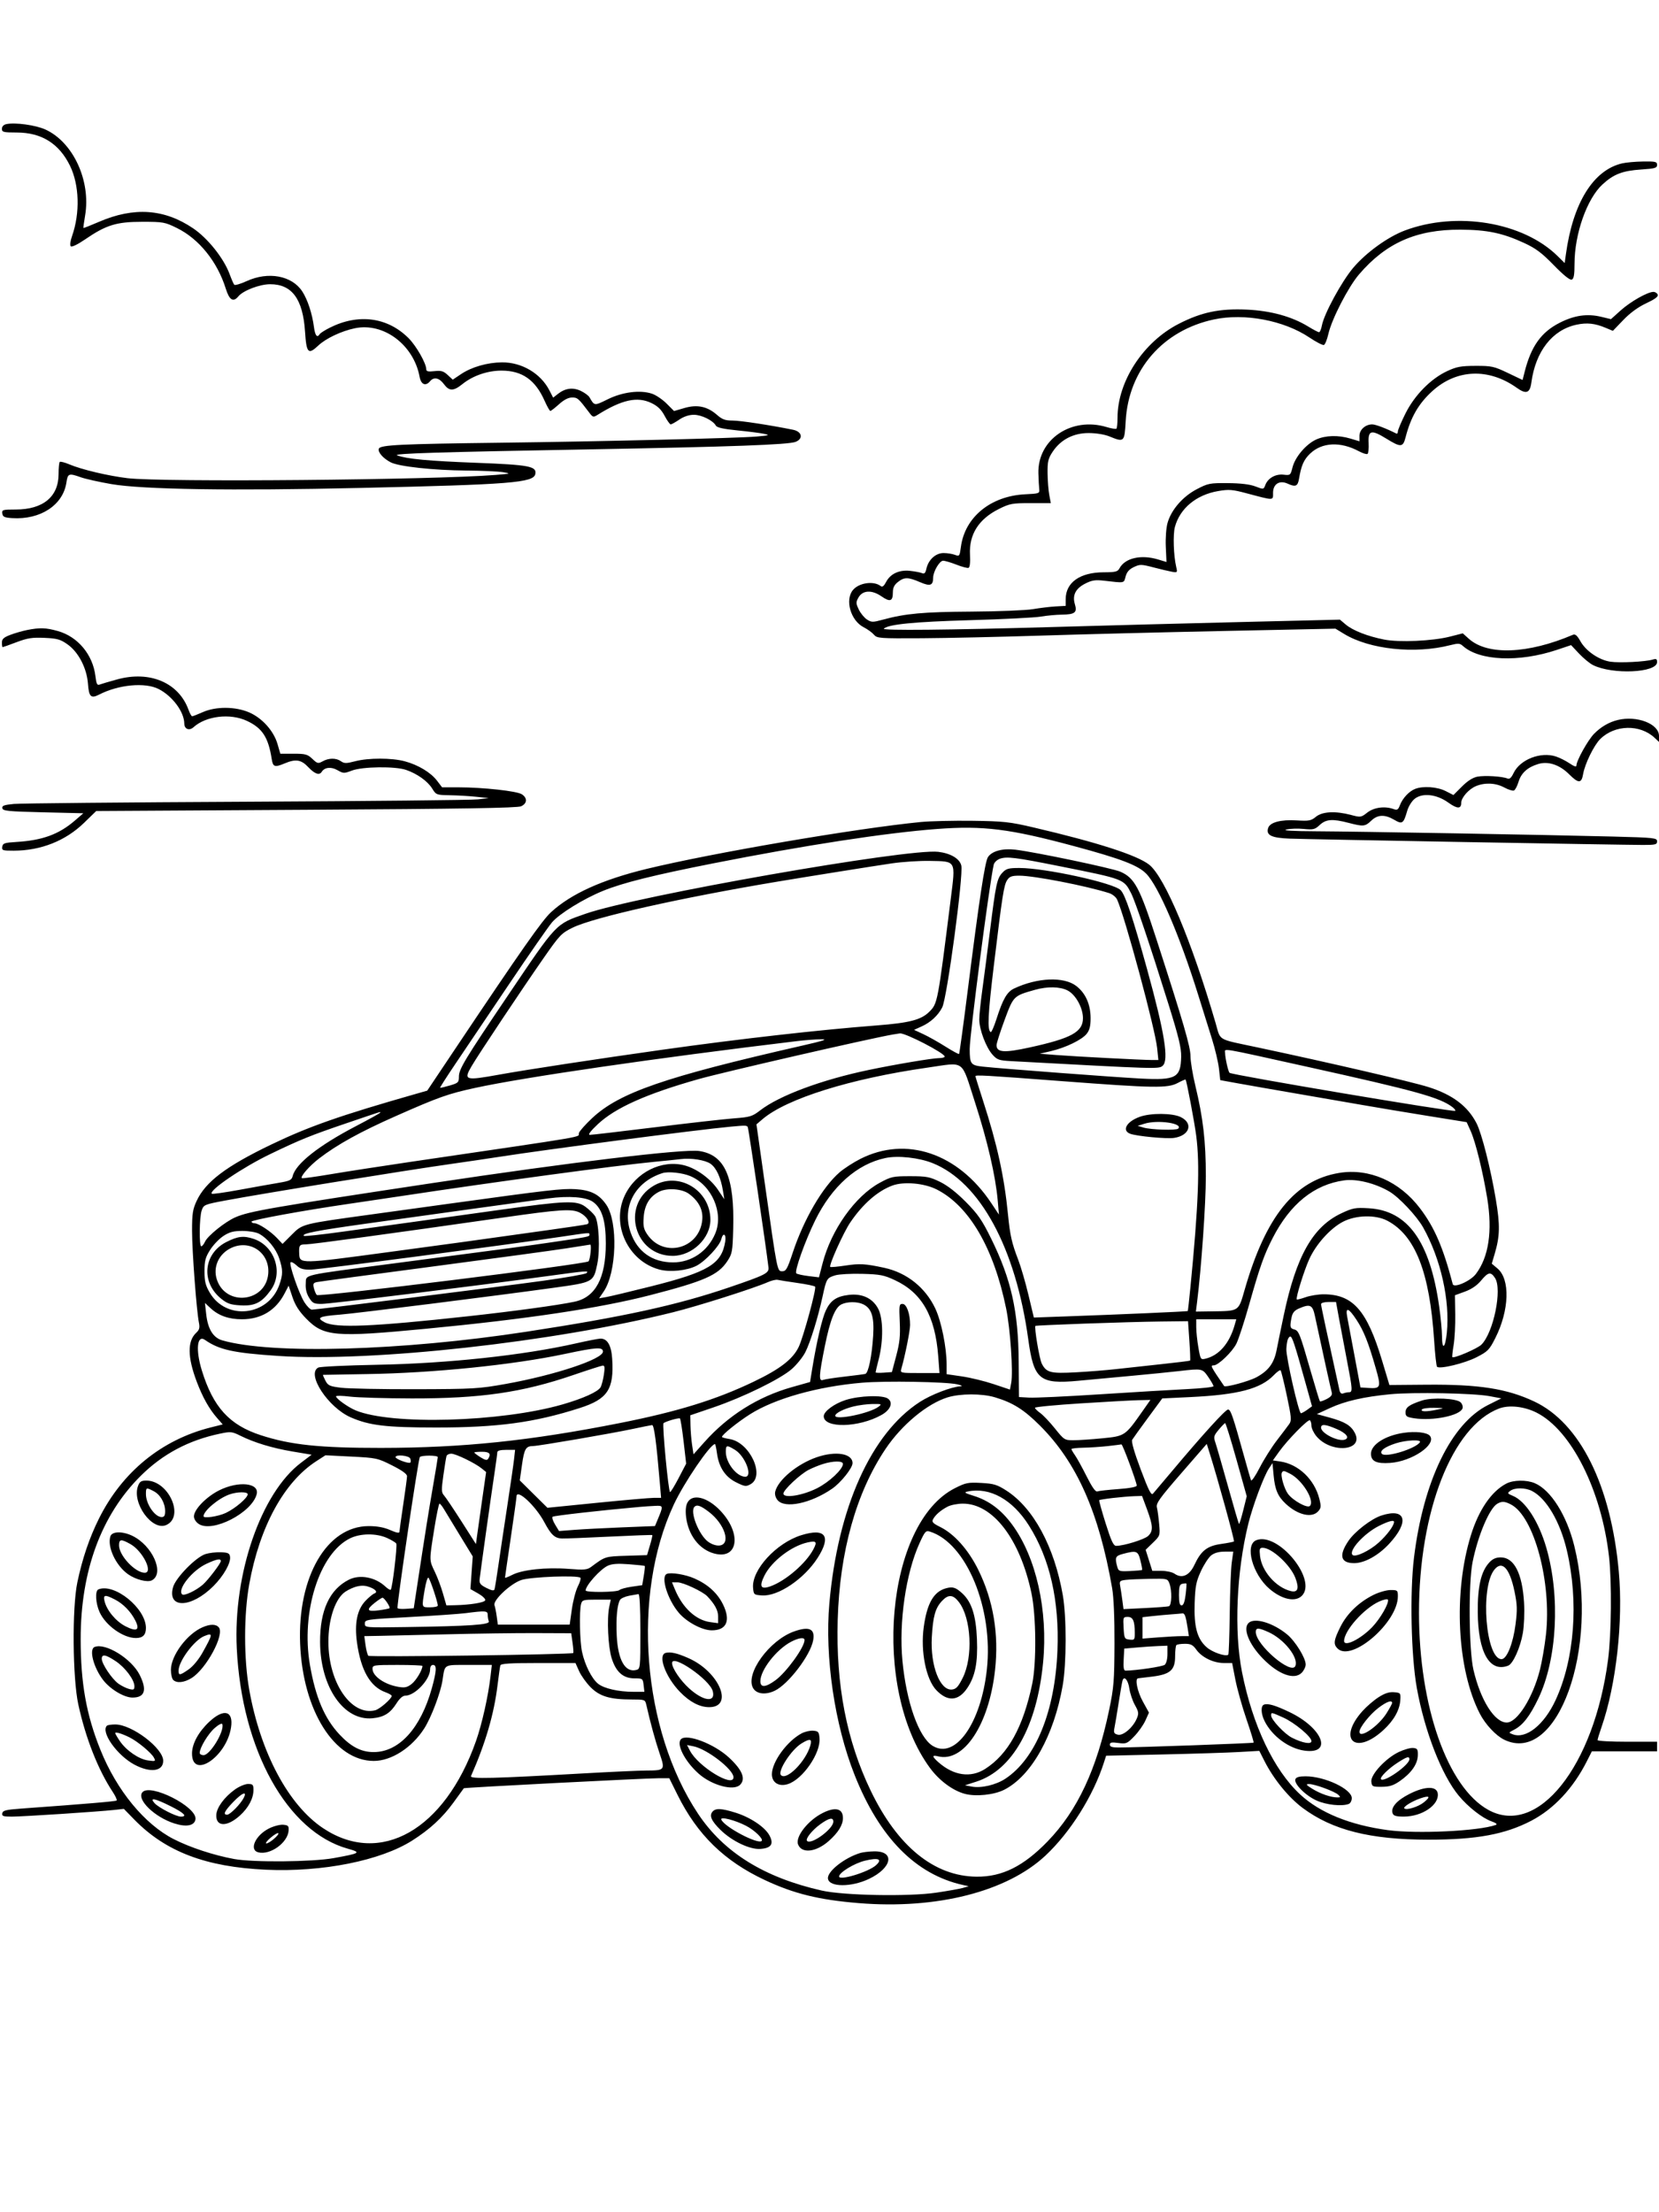 <svg xmlns="http://www.w3.org/2000/svg" width="864" height="1152" viewBox="0 0 864 1152" version="1.1">
	<path d="M 3.250 64.650 C 1.863 64.952, 1 65.879, 1 67.070 C 1 68.810, 1.763 69.001, 8.750 69.010 C 21.630 69.026, 30.793 74.747, 36.446 86.301 C 41.327 96.277, 41.755 110.939, 37.516 122.953 C 36.599 125.553, 36.329 127.729, 36.858 128.258 C 37.387 128.787, 40.433 127.321, 44.285 124.684 C 55.289 117.150, 60.632 115.500, 74.024 115.500 C 85.013 115.500, 85.855 115.651, 92.170 118.762 C 103.640 124.411, 113.162 136.218, 117.562 150.250 C 119.467 156.324, 121.460 157.566, 124.128 154.341 C 126.649 151.292, 135.211 148.020, 140.693 148.010 C 152.072 147.988, 157.752 155.716, 158.863 172.731 C 159.594 183.914, 160.520 184.889, 165.740 179.970 C 169.745 176.197, 177.771 172.400, 184.854 170.928 C 199.812 167.819, 215.465 179.588, 218.532 196.250 C 219.278 200.299, 221.685 201.290, 224 198.500 C 225.953 196.147, 228.741 196.731, 231.158 200 C 233.959 203.788, 236.146 203.781, 240.890 199.968 C 246.312 195.611, 253.920 193, 261.195 193 C 271.932 193, 278.790 197.811, 283.645 208.750 C 284.926 211.637, 286.263 214, 286.616 214 C 286.969 214, 289.001 212.425, 291.132 210.500 C 293.696 208.183, 295.993 207, 297.927 207 C 300.799 207, 301.175 207.332, 306.978 215 C 308.723 217.306, 309.049 217.388, 311.185 216.051 C 323.869 208.110, 331.947 206.343, 339.296 209.901 C 342.539 211.471, 344.400 213.277, 346.125 216.530 C 347.429 218.988, 348.859 221, 349.301 221 C 349.744 221, 351.762 219.875, 353.785 218.500 C 356.155 216.890, 358.852 216, 361.364 216 C 365.343 216, 371.302 218.930, 372.813 221.630 C 373.393 222.666, 376.745 223.412, 384.069 224.136 C 389.806 224.702, 396.075 225.508, 398 225.927 C 401.081 226.597, 400.602 226.764, 394 227.328 C 383.944 228.187, 312.393 229.914, 260.500 230.550 C 208.528 231.187, 198.053 231.699, 197.309 233.638 C 196.632 235.401, 199.475 238.675, 203.498 240.765 C 207.700 242.949, 225.841 244.912, 243 245.040 C 250.975 245.100, 259.525 245.483, 262 245.893 C 266.271 246.600, 266.068 246.673, 258 247.326 C 225.705 249.943, 84.287 251.185, 66.371 249.009 C 56.147 247.767, 42.469 244.515, 36.108 241.814 C 33.693 240.789, 31.443 240.224, 31.108 240.559 C 30.774 240.894, 30.500 243.750, 30.500 246.906 C 30.500 258.648, 22.423 265.321, 8.202 265.329 C 1.380 265.333, 0.924 265.469, 1.202 267.417 C 1.449 269.146, 2.318 269.552, 6.315 269.807 C 21.048 270.748, 32.823 263.032, 34.585 251.283 C 35.302 246.503, 35.819 246.316, 42.124 248.552 C 44.531 249.406, 51.675 250.999, 58 252.093 C 74.224 254.898, 120.647 255.609, 188 254.084 C 266.128 252.316, 277.920 251.371, 278.798 246.813 C 279.570 242.804, 275.620 242.058, 248.043 241.002 C 222.976 240.042, 211.884 239.002, 206.858 237.143 C 204.192 236.157, 227.389 235.436, 309.500 233.954 C 380.373 232.675, 410.610 231.565, 414.319 230.106 C 418.485 228.467, 417.707 224.745, 413 223.791 C 400.893 221.338, 385.515 219, 381.483 219 C 377.681 219, 376.110 218.425, 373.395 216.042 C 368.378 211.637, 363.131 210.529, 356.464 212.468 L 351.043 214.043 347.137 210.137 C 344.989 207.989, 341.560 205.680, 339.517 205.006 C 333.344 202.968, 324.231 204.119, 316.536 207.908 C 309.446 211.398, 309.611 211.416, 307.001 206.880 C 306.489 205.990, 304.458 204.496, 302.488 203.561 C 298.366 201.605, 294.384 202.124, 290.588 205.110 L 288.082 207.081 286.129 203.290 C 281.564 194.433, 271.737 188.625, 261.443 188.701 C 253.817 188.757, 245.632 191.106, 240.089 194.829 L 235.794 197.713 233.147 195.257 C 230.956 193.223, 229.768 192.882, 226.250 193.277 C 222.998 193.642, 222 193.416, 222 192.315 C 222 189.244, 216.803 180.115, 212.752 176.070 C 201.840 165.176, 186.708 163.160, 171.821 170.618 C 169.247 171.907, 166.858 173.421, 166.512 173.981 C 165.175 176.145, 164.098 174.811, 163.499 170.250 C 162.586 163.300, 160.194 156.018, 157.427 151.770 C 152.049 143.512, 139.732 141.229, 128.441 146.398 C 125.256 147.857, 122.353 148.701, 121.990 148.275 C 121.627 147.849, 120.542 145.357, 119.578 142.738 C 116.567 134.556, 108.279 124.137, 100.664 118.959 C 85.649 108.750, 69.803 107.639, 51.557 115.517 C 47.188 117.404, 43.535 118.846, 43.439 118.723 C 43.342 118.601, 43.742 115.675, 44.327 112.222 C 47.389 94.143, 38.108 74.047, 23.648 67.446 C 18.569 65.127, 7.828 63.655, 3.250 64.650 M 844.757 85.083 C 829.768 88.617, 819.211 105.653, 815.536 132.240 L 814.880 136.980 811.190 133.344 C 793.236 115.655, 758.664 109.874, 731.608 120.037 C 722.740 123.368, 711.324 131.633, 704.702 139.517 C 698.633 146.744, 689.569 163.448, 688.434 169.500 C 688.073 171.425, 687.407 173, 686.955 173 C 686.503 173, 683.965 171.670, 681.316 170.045 C 672.838 164.844, 661.828 161.807, 649.397 161.240 C 635.133 160.590, 625.716 162.557, 613.811 168.675 C 595.351 178.160, 582 198.670, 582 217.543 C 582 220.361, 581.751 222.915, 581.447 223.220 C 581.143 223.524, 578.822 223.149, 576.288 222.386 C 557.973 216.874, 540.307 228.866, 540.790 246.485 C 540.880 249.793, 541.077 253.523, 541.227 254.773 C 541.486 256.933, 541.127 257.063, 534 257.397 C 515.992 258.239, 502.494 269.256, 500.433 284.793 C 499.787 289.666, 499.667 289.824, 497.315 288.930 C 495.970 288.418, 493.303 288, 491.387 288 C 487.302 288, 483.493 291.480, 482.467 296.150 C 481.965 298.437, 481.420 298.978, 480.155 298.449 C 479.245 298.069, 476.437 297.537, 473.916 297.268 C 468.254 296.662, 463.670 298.803, 461.455 303.088 C 460.358 305.208, 459.513 305.856, 458.688 305.209 C 455.048 302.350, 447.370 303.435, 444.202 307.256 C 439.942 312.393, 443.026 323.163, 449.742 326.602 C 451.781 327.646, 454.210 329.400, 455.140 330.500 C 456.750 332.402, 457.972 332.493, 480.166 332.361 C 493 332.284, 520.600 331.674, 541.500 331.005 C 562.400 330.336, 605.600 329.244, 637.500 328.579 L 695.500 327.368 700 330.106 C 713.278 338.186, 736.806 340.680, 755.281 335.967 C 759.396 334.917, 760.308 334.968, 761.818 336.335 C 770.449 344.146, 791.100 345.018, 810.854 338.406 L 818.207 335.945 822.354 340.347 C 824.634 342.768, 827.869 345.444, 829.542 346.293 C 839.674 351.434, 863 350.383, 863 344.786 C 863 343.153, 862.570 342.900, 860.750 343.462 C 857.040 344.610, 843.460 345.296, 838.674 344.578 C 832.759 343.691, 825.968 339.066, 823.107 333.976 C 821.376 330.897, 820.382 330.041, 819.148 330.568 C 795.727 340.568, 774.742 341.376, 764.985 332.653 L 761.801 329.807 755.150 331.507 C 746.123 333.816, 728.715 334.598, 720.843 333.049 C 712.289 331.366, 704.572 328.352, 700.896 325.259 L 697.824 322.674 647.162 323.899 C 619.298 324.573, 574.048 325.771, 546.606 326.562 C 493.989 328.078, 459.256 328.410, 460.279 327.387 C 462.543 325.123, 475.991 323.792, 505 322.961 C 522.325 322.464, 538.975 321.628, 542 321.102 C 545.025 320.576, 549.998 320.113, 553.050 320.073 C 559.822 319.984, 561.103 318.958, 559.801 314.669 C 558.381 309.996, 560.132 306.484, 565.157 303.920 C 568.631 302.148, 570.396 301.872, 574.947 302.392 C 585.973 303.651, 585.262 303.788, 586.206 300.216 C 586.820 297.894, 588.073 296.456, 590.480 295.308 C 593.644 293.799, 594.367 293.810, 600.693 295.460 C 604.437 296.436, 608.802 297.468, 610.392 297.752 C 613.144 298.244, 613.251 298.128, 612.603 295.384 C 611.187 289.399, 610.811 278.379, 611.886 274.404 C 614.502 264.734, 623 257.677, 634.374 255.729 C 640.010 254.763, 641.773 254.898, 649.137 256.855 C 663.807 260.754, 663 260.770, 663 256.592 C 663 252.059, 666.371 249.937, 670.547 251.839 C 674.749 253.754, 675.864 253.272, 676.539 249.250 C 677.693 242.372, 679.011 239.381, 682.269 236.244 C 688.443 230.298, 698.079 229.823, 707.718 234.989 C 709.699 236.051, 711.709 236.680, 712.183 236.387 C 712.658 236.094, 712.923 233.540, 712.773 230.713 C 712.417 224.018, 714.162 223.581, 721.986 228.410 C 729.544 233.076, 730.666 233.002, 732.012 227.750 C 734.718 217.195, 738.849 210.079, 746.045 203.578 C 758.667 192.175, 775.343 191.563, 789.955 201.968 C 794.825 205.436, 796.778 204.734, 797.519 199.250 C 799.719 182.951, 808.418 171.792, 821.034 169.086 C 826.468 167.921, 830.639 168.369, 836.238 170.722 L 839.976 172.293 845.423 166.625 C 848.989 162.913, 853.117 159.904, 857.378 157.911 C 861.937 155.777, 863.721 154.436, 863.336 153.433 C 863.033 152.645, 862.023 152, 861.089 152 C 858.067 152, 849.167 157.044, 844.013 161.678 L 838.988 166.197 833.912 164.979 C 826.596 163.224, 819.906 164.189, 812.222 168.110 C 802.608 173.014, 797.376 180.363, 794.013 193.690 L 792.955 197.880 785.228 194.190 C 778.071 190.773, 776.835 190.502, 768.500 190.523 C 760.866 190.543, 758.623 190.954, 753.719 193.232 C 745.164 197.206, 736.757 205.735, 731.973 215.294 C 729.788 219.660, 728 223.892, 728 224.699 C 728 225.506, 727.663 225.997, 727.250 225.790 C 721.777 223.041, 716.404 221, 714.640 221 C 711.091 221, 708 223.774, 708 226.959 L 708 229.804 703.341 228.402 C 697.002 226.494, 690.312 226.675, 685.444 228.886 C 680.198 231.269, 674.495 237.978, 673.139 243.362 C 672.103 247.478, 671.963 247.594, 668.528 247.193 C 664.365 246.707, 660.349 248.951, 658.992 252.521 C 658.076 254.930, 658.060 254.932, 653.787 253.301 C 650.929 252.211, 646.167 251.638, 639.500 251.583 C 630.079 251.505, 629.139 251.689, 623.270 254.754 C 615.966 258.570, 609.960 265.499, 608.053 272.310 C 607.327 274.903, 606.936 280.242, 607.141 284.753 L 607.500 292.654 603.091 291.327 C 594.232 288.661, 585.901 290.579, 583.029 295.946 C 582.078 297.723, 580.956 298.003, 574.715 298.022 C 562.443 298.059, 555.013 303.328, 555.004 312 L 555 315.500 549.750 315.793 C 546.862 315.955, 541.575 316.591, 538 317.207 C 534.425 317.824, 520.025 318.400, 506 318.487 C 480.807 318.645, 471.574 319.485, 459.768 322.695 C 454.489 324.130, 453.834 324.121, 451.478 322.578 C 450.072 321.656, 448.166 319.319, 447.243 317.384 C 445.736 314.224, 445.718 313.592, 447.064 311.183 C 449.220 307.323, 454.035 307.059, 459.036 310.525 C 463.538 313.645, 465 313.152, 465 308.514 C 465 306.066, 465.720 304.579, 467.635 303.073 C 470.962 300.456, 472.899 300.471, 479.155 303.162 C 484.469 305.448, 485.948 304.933, 485.985 300.784 C 486.013 297.617, 489.315 292, 491.148 292 C 492.126 292, 495.253 292.917, 498.098 294.038 C 500.942 295.160, 503.771 295.910, 504.385 295.705 C 505.101 295.466, 505.380 292.992, 505.165 288.793 C 504.629 278.299, 509.689 270.310, 520.200 265.058 C 525.856 262.232, 527.113 262, 536.791 262 L 547.263 262 546.455 257.750 C 546.011 255.412, 545.614 250.316, 545.574 246.424 C 545.510 240.322, 545.875 238.781, 548.228 235.229 C 552.404 228.923, 559.021 225.497, 567 225.511 C 570.846 225.518, 575.244 226.233, 577.770 227.261 C 585.503 230.410, 585.637 230.283, 586.257 219.250 C 587.756 192.578, 605.598 172.032, 632.191 166.357 C 648.131 162.955, 668.614 166.822, 681.921 175.746 C 685.469 178.125, 688.874 179.878, 689.489 179.642 C 690.104 179.407, 691.154 176.803, 691.822 173.857 C 693.564 166.170, 702.178 149.439, 707.741 142.937 C 721.793 126.512, 737.622 119.509, 760.500 119.596 C 774.431 119.649, 782.528 121.335, 793.755 126.523 C 799.849 129.338, 802.945 131.657, 809.228 138.112 C 814.250 143.270, 817.610 145.980, 818.542 145.622 C 819.646 145.199, 820.002 143.171, 820.007 137.281 C 820.021 121.801, 826.477 103.503, 834.549 96.061 C 840.378 90.689, 844.972 88.916, 854.750 88.266 C 861.928 87.789, 863 87.477, 863 85.859 C 863 84.209, 862.186 84.011, 855.750 84.100 C 851.763 84.156, 846.816 84.598, 844.757 85.083 M 14.105 328.082 C 11.688 328.557, 7.751 329.694, 5.355 330.608 C 1.912 331.923, 1 332.767, 1 334.636 C 1 335.936, 1.171 337, 1.381 337 C 1.590 337, 4.853 335.834, 8.631 334.410 C 14.332 332.260, 16.804 331.878, 23.169 332.163 C 29.789 332.460, 31.429 332.923, 35.157 335.542 C 40.879 339.565, 45.225 347.963, 45.817 356.143 C 46.304 362.874, 47.372 363.888, 51.660 361.687 C 61.762 356.503, 75.580 355.215, 82.612 358.802 C 89.803 362.471, 95.919 370.698, 95.978 376.781 C 96.006 379.696, 98.567 380.702, 100.805 378.676 C 107.274 372.822, 119.853 371.321, 128.541 375.367 C 136.609 379.124, 139.735 383.918, 141.505 395.250 C 142.157 399.425, 143.042 399.716, 148.346 397.500 C 154.045 395.119, 156.869 395.581, 160.565 399.500 C 163.903 403.039, 166.334 403.886, 167.543 401.930 C 169.020 399.541, 172.468 399.173, 175.739 401.055 C 178.796 402.815, 179.216 402.828, 183.239 401.285 C 188.720 399.182, 205.837 398.965, 211.500 400.927 C 217.329 402.946, 222.706 406.789, 225.083 410.634 C 227.117 413.926, 227.321 414.003, 234.332 414.117 C 238.274 414.181, 244.425 414.539, 248 414.912 L 254.500 415.590 249 416.265 C 245.975 416.637, 191.750 417.191, 128.500 417.497 C 65.250 417.802, 10.665 418.321, 7.200 418.648 C 2.103 419.130, 0.960 419.554, 1.213 420.872 C 1.486 422.295, 4.163 422.563, 22.466 423 L 43.407 423.500 38.954 427.339 C 30.644 434.501, 22.050 437.636, 8.500 438.446 C 2.357 438.813, 1.461 439.117, 1.180 440.932 C 0.886 442.839, 1.352 442.999, 7.180 442.985 C 21.287 442.952, 34.110 437.873, 43.773 428.491 L 50.120 422.328 159.447 421.694 C 240.686 421.223, 269.446 420.754, 271.387 419.869 C 274.596 418.408, 274.762 415.535, 271.750 413.601 C 269.143 411.928, 251.582 410, 238.945 410 L 230.237 410 227.585 406.522 C 224.314 402.235, 217.722 398.277, 210.764 396.425 C 203.986 394.621, 191.928 394.613, 185.006 396.408 C 180.337 397.620, 179.295 397.620, 177.566 396.408 C 175.037 394.637, 171.237 394.660, 168 396.466 C 165.702 397.748, 165.273 397.645, 162.682 395.180 C 160.179 392.801, 159.086 392.501, 152.931 392.505 L 145.999 392.510 144.519 387.418 C 142.540 380.608, 136.535 373.911, 129.788 370.987 C 122.626 367.883, 112.429 367.820, 105.623 370.838 C 102.940 372.027, 100.443 373, 100.074 373 C 99.704 373, 98.852 371.480, 98.180 369.621 C 93.072 355.496, 78.059 349.115, 60.978 353.808 C 56.865 354.939, 52.778 356.142, 51.895 356.483 C 50.595 356.985, 50.179 356.159, 49.702 352.129 C 48.378 340.950, 40.549 331.540, 30.146 328.621 C 23.870 326.860, 20.846 326.758, 14.105 328.082 M 842.500 374.935 C 837.927 376.048, 833.716 378.511, 830.155 382.153 C 826.945 385.436, 821 396.135, 821 398.630 C 821 399.503, 819.818 399.138, 817.451 397.531 C 815.499 396.206, 812.295 394.593, 810.332 393.945 C 802.363 391.315, 791.633 395.508, 788.267 402.567 C 787.076 405.063, 786.158 405.872, 785.050 405.400 C 782.432 404.284, 773.294 403.722, 769.458 404.442 C 767.051 404.894, 764.324 406.624, 761.381 409.566 L 756.938 414.009 752.896 411.947 C 748.540 409.725, 741.134 409.196, 737 410.811 C 733.833 412.048, 730.443 415.683, 729.066 419.317 C 728.167 421.688, 727.642 422.005, 725.749 421.317 C 721.217 419.670, 715.544 420.429, 712.072 423.146 C 708.837 425.678, 708.600 425.713, 703.622 424.388 C 695.498 422.224, 688.670 422.575, 685.327 425.327 C 682.809 427.400, 681.717 427.607, 675.341 427.219 C 667.022 426.714, 661.385 428.210, 660.445 431.173 C 659.250 434.938, 662.129 436.351, 671.727 436.710 C 681.863 437.088, 844.898 440.005, 855.750 440.002 C 862.189 440, 863 439.789, 863 438.112 C 863 436.332, 861.662 436.189, 839.750 435.622 C 805.332 434.732, 707.341 432.995, 685.500 432.888 C 672.954 432.827, 667.689 432.510, 670 431.956 C 671.925 431.494, 675.975 431.364, 679 431.667 C 683.944 432.163, 684.783 431.955, 687.302 429.609 C 690.575 426.560, 693.939 426.312, 702.339 428.500 C 710.067 430.513, 710.945 430.427, 714.160 427.347 C 717.502 424.145, 721.227 424.021, 726.184 426.946 C 730.289 429.368, 730.965 428.897, 732.849 422.304 C 733.521 419.953, 735.247 417.161, 736.774 415.955 C 740.833 412.751, 748.200 413.583, 754.251 417.929 C 758.914 421.277, 761 421.323, 761 418.076 C 761 415.379, 764.896 410.941, 768.636 409.379 C 773.339 407.414, 778.919 407.673, 783.379 410.063 C 785.496 411.198, 787.767 411.920, 788.425 411.667 C 789.083 411.415, 790.167 409.385, 790.835 407.158 C 792.221 402.530, 795.559 399.512, 801.138 397.840 C 806.354 396.278, 812.257 398.257, 817.239 403.239 C 822.064 408.064, 823.649 408.034, 824.482 403.106 C 825.378 397.806, 830.126 388.082, 833.400 384.844 C 840.986 377.340, 854.105 377.052, 861.736 384.222 L 864 386.349 864 383.242 C 864 376.930, 852.522 372.495, 842.500 374.935 M 479.500 428.063 C 445.855 431.366, 371.126 444.145, 336.832 452.458 C 313.662 458.075, 297.446 465.410, 286.993 475 C 282.321 479.287, 271.799 494.288, 237 546.283 L 222.500 567.948 217 569.517 C 177.112 580.899, 160.914 586.568, 141.189 596.049 C 117.774 607.303, 107.046 615.408, 102.424 625.336 C 100.364 629.759, 100.020 632.006, 100.022 641 C 100.025 651.536, 102.354 682.622, 103.603 688.800 C 104.130 691.408, 103.833 692.507, 102.184 694.043 C 97.534 698.376, 97.621 706.692, 102.452 719.489 C 105.523 727.625, 108.944 733.728, 113.063 738.419 L 115.995 741.758 109.696 743.340 C 84.194 749.746, 63.704 766.446, 51.582 790.705 C 46.580 800.715, 42.864 811.661, 40.280 824 C 37.506 837.246, 37.796 873.843, 40.784 887.604 C 44.584 905.102, 51.095 921.631, 58.738 933.180 C 60.143 935.303, 61.046 937.287, 60.744 937.589 C 60.266 938.067, 45.756 939.300, 11.011 941.814 C 3.096 942.386, 1.467 942.790, 1.188 944.250 C 0.903 945.740, 1.645 946, 6.177 945.998 C 11.917 945.995, 51.292 943.420, 59.500 942.511 L 64.500 941.957 70 947.587 C 86.295 964.265, 107.215 972.223, 138.500 973.646 C 167.874 974.982, 198.186 968.933, 214.697 958.442 C 223.795 952.661, 230.351 946.630, 236.092 938.760 C 239.005 934.767, 241.463 931.375, 241.555 931.222 C 241.778 930.852, 335.963 926.007, 343.027 926.003 L 348.554 926 352.835 934.632 C 363.136 955.403, 377.196 969.129, 398.295 979.017 C 413.540 986.161, 426.426 989.329, 447.163 991.030 C 487.880 994.371, 524.437 985.067, 544.506 966.255 C 557.449 954.123, 569.327 935.222, 574.902 917.890 L 576.063 914.279 605.281 913.626 C 621.352 913.266, 639.302 912.698, 645.171 912.363 L 655.841 911.753 658.543 917.085 C 663.302 926.476, 671.060 935.996, 678.420 941.479 C 693.935 953.033, 713.650 958, 744 958 C 768.900 958, 783.804 955.258, 797.428 948.170 C 809.182 942.054, 819.297 931.251, 826.378 917.250 L 829.034 912 846.017 912 L 863 912 863 909.500 L 863 907 847.500 907 C 838.975 907, 832 906.620, 832 906.157 C 832 905.693, 832.925 902.655, 834.056 899.407 C 841.712 877.409, 845.404 844.277, 843.072 818.500 C 838.998 773.463, 822.878 741.025, 798.993 729.800 C 784.772 723.117, 770.243 720.851, 743.051 721.078 L 723.601 721.239 719.794 708.577 C 711.883 682.272, 704.578 674, 689.260 674 C 686.505 674, 682.325 674.680, 679.970 675.511 C 677.615 676.342, 675.539 676.873, 675.358 676.691 C 674.687 676.021, 679.138 661.653, 681.868 655.674 C 685.445 647.838, 692.822 639.652, 699.392 636.226 C 706.146 632.705, 716.435 632.469, 722.545 635.695 C 737.088 643.375, 744.576 662.526, 746.886 697.948 C 747.357 705.168, 748.039 711.373, 748.402 711.736 C 749.761 713.094, 762.732 709.974, 768.935 706.797 C 774.860 703.762, 775.640 702.967, 778.760 696.786 C 786.063 682.316, 786.567 666.179, 779.890 660.561 L 776.907 658.051 778.369 653.131 C 781.173 643.687, 781.296 638.099, 779 624.453 C 776.315 608.498, 771.705 590.302, 769.008 585.016 C 764.431 576.044, 756.555 570.088, 744 566.103 C 735.346 563.356, 692.630 553.442, 655 545.447 C 633.447 540.868, 635.855 542.261, 633.088 532.771 C 620.703 490.310, 606.658 456.802, 598.524 450.311 C 592.340 445.378, 571.595 438.687, 538.398 430.921 C 525.818 427.978, 522.793 427.647, 506.500 427.424 C 496.600 427.289, 484.450 427.577, 479.500 428.063 M 488 431.687 C 461.374 433.685, 419.207 440.160, 371.500 449.577 C 340.302 455.735, 324.383 459.708, 314.049 463.913 C 303.903 468.042, 291.400 475.757, 287.492 480.300 C 285.694 482.389, 275.535 497.014, 264.916 512.800 C 254.297 528.585, 241.850 547.066, 237.257 553.869 C 232.663 560.672, 229.039 566.333, 229.202 566.449 C 229.366 566.565, 231.638 566.036, 234.250 565.272 C 238.653 563.985, 239 563.647, 239 560.646 C 239 556.725, 241.934 551.866, 264.446 518.500 C 290.323 480.149, 289.199 481.331, 305 475.817 C 331.855 466.446, 472.934 441.685, 488.655 443.584 C 495.098 444.362, 499.739 447.110, 500.634 450.678 C 501.849 455.519, 493.228 519.725, 490.708 524.597 C 488.525 528.819, 484.665 532.396, 480.044 534.480 L 476.032 536.290 480.834 538.515 C 483.476 539.739, 488.665 542.652, 492.366 544.989 C 496.067 547.327, 499.267 549.066, 499.478 548.855 C 499.689 548.644, 501.708 533.853, 503.963 515.986 C 510.004 468.137, 512.941 448.763, 514.521 446.339 C 516.581 443.178, 522.161 441.670, 528.833 442.471 C 539.288 443.727, 579.456 452.156, 583.500 453.942 C 590.944 457.231, 593.532 462.100, 602.400 489.500 C 616.386 532.714, 620 545.136, 620 549.987 C 620 552.656, 621.120 559.488, 622.488 565.170 C 626.584 582.176, 627.988 594.254, 627.994 612.552 C 627.999 626.896, 625.666 660.336, 623.410 678.250 L 622.812 683 631.156 682.882 C 645.452 682.679, 644.937 683.017, 648.188 671.709 C 659.211 633.365, 674.350 614.618, 697.368 610.803 C 713.026 608.209, 728.902 615.163, 739.597 629.301 C 747.114 639.239, 751.563 649.556, 756.587 668.706 C 757.167 670.915, 765.785 667.149, 768.602 663.456 C 775.312 654.657, 777.348 641.119, 774.538 623.975 C 772.245 609.986, 768.437 594.544, 765.894 588.926 L 763.823 584.353 743.662 581.109 C 732.573 579.325, 717.425 576.800, 710 575.499 C 702.575 574.198, 686.825 571.473, 675 569.442 C 663.175 567.412, 649.450 565.013, 644.500 564.112 L 635.500 562.474 634.832 556.487 C 634.465 553.194, 632.821 546.225, 631.179 541 C 629.537 535.775, 626.300 525.425, 623.987 518 C 614.391 487.206, 603.284 461.340, 596.898 454.919 C 592.547 450.543, 583.705 447.170, 559.500 440.651 C 525.838 431.586, 512.177 429.873, 488 431.687 M 520.748 447.192 C 519.210 447.737, 517.783 449.124, 517.513 450.334 C 515.184 460.782, 504.990 539.022, 505.014 546.268 C 505.039 554.074, 505.546 554.755, 511.844 555.443 C 521.517 556.500, 580.839 560.975, 594.180 561.655 C 612.450 562.586, 614.916 561.250, 615.147 550.292 C 615.244 545.722, 613.854 539.965, 608.559 523 C 598.957 492.236, 591.325 469.558, 589.120 465.236 C 585.280 457.712, 585.515 457.802, 552 451.102 C 528.746 446.453, 524.372 445.906, 520.748 447.192 M 464.500 449.593 C 455.403 450.925, 421.043 456.407, 405 459.088 C 354.440 467.535, 309.227 477.688, 298.267 483.056 C 292.415 485.922, 291.495 486.883, 283.186 498.804 C 271.612 515.409, 249.106 549.193, 245.538 555.316 C 241.333 562.534, 242.234 562.810, 259.712 559.653 C 274.318 557.015, 310.500 551.498, 345.500 546.571 C 384.994 541.012, 426.856 536.269, 456.500 533.995 C 473.617 532.681, 479.758 531.088, 483.981 526.865 C 488.303 522.543, 488.318 522.465, 495.144 468.136 C 497.700 447.796, 498.133 448.580, 484.216 448.315 C 478.872 448.213, 470 448.789, 464.500 449.593 M 522.089 454.405 C 519.216 457.463, 518.657 460.076, 515.544 485 C 514.135 496.275, 512.312 510.307, 511.492 516.182 C 510.671 522.057, 510 528.678, 510 530.894 C 510 536.114, 513.499 545.408, 516.895 549.208 C 519.284 551.882, 520.290 552.233, 526.531 552.572 C 603.274 556.736, 603.404 556.740, 605.490 555.008 C 608.853 552.217, 606.547 537.860, 597.424 504.790 C 589.909 477.550, 586.019 465.928, 583.609 463.518 C 579.845 459.754, 544.414 452.010, 530.924 452.003 C 525.270 452, 524.032 452.337, 522.089 454.405 M 524.550 458.283 C 522.811 460.937, 522.045 465.836, 517.561 503 C 514.492 528.432, 514.119 536.338, 515.935 537.460 C 516.323 537.700, 517.677 534.657, 518.944 530.698 C 522.309 520.185, 524.452 516.486, 528.200 514.725 C 540.299 509.039, 554.008 508.480, 560.469 513.409 C 565.315 517.105, 567.950 522.967, 567.978 530.115 C 567.994 534.263, 567.471 536.403, 565.975 538.304 C 563.490 541.464, 555.005 545.581, 547.275 547.377 L 541.500 548.720 550 549.387 C 559.761 550.154, 594.838 551.987, 599.888 551.995 L 603.276 552 602.629 545.750 C 601.584 535.668, 585.887 477.430, 581.791 468.442 C 581.194 467.131, 579.309 465.615, 577.603 465.075 C 565.499 461.240, 538.503 456, 530.848 456 C 526.951 456, 525.764 456.430, 524.550 458.283 M 539 515.446 C 527.850 518.584, 527.816 518.618, 523.195 531.114 C 520.879 537.376, 518.988 543.297, 518.992 544.271 C 519.009 548.068, 522.974 548.349, 536.105 545.482 C 557.958 540.710, 564 537.401, 564 530.205 C 564 524.768, 560.170 517.895, 555.946 515.752 C 551.981 513.740, 545.478 513.622, 539 515.446 M 465 538.709 C 452.674 540.860, 376.830 558.271, 363.933 561.910 C 336.695 569.595, 320.403 576.881, 311.326 585.436 C 307.481 589.060, 306.079 590.939, 307.202 590.964 C 308.138 590.984, 323.333 589.216, 340.969 587.035 C 358.605 584.854, 377.166 582.757, 382.216 582.376 C 390.676 581.737, 391.756 581.408, 395.949 578.179 C 405.984 570.454, 427.957 562.286, 452.500 557.159 C 466.554 554.224, 485.725 551, 489.130 551 C 490.708 551, 492 550.643, 492 550.208 C 492 548.431, 471.469 537.809, 468.667 538.136 C 468.025 538.211, 466.375 538.469, 465 538.709 M 415 542.159 C 341.739 550.961, 273.372 560.900, 247.500 566.510 C 233.365 569.575, 228.402 571.336, 206.207 581.158 C 187.587 589.397, 175.700 595.962, 166.209 603.246 C 161.163 607.119, 156.315 612.648, 157.194 613.528 C 157.421 613.755, 164.108 612.840, 172.054 611.496 C 179.999 610.152, 198.650 607.264, 213.500 605.079 C 310.565 590.794, 300.712 592.482, 301.499 590.004 C 301.823 588.983, 304.932 585.487, 308.407 582.236 C 322.588 568.970, 346.188 560.822, 417.500 544.573 C 429.306 541.882, 431.435 541.165, 427.500 541.206 C 424.750 541.235, 419.125 541.664, 415 542.159 M 638.024 548.371 C 638.053 550.931, 639.624 557.957, 640.324 558.658 C 641.455 559.788, 757.066 579.268, 757.870 578.463 C 758.136 578.197, 757.487 577.323, 756.427 576.521 C 749.759 571.476, 737.595 568.097, 681 555.568 C 633.941 545.151, 637.995 545.830, 638.024 548.371 M 483 555.963 C 443.068 561.669, 409.766 572.065, 397.184 582.753 L 393.950 585.500 398.462 617.345 C 404.887 662.689, 404.749 662, 407.431 662 C 409.357 662, 410.083 660.710, 412.822 652.421 C 418.587 634.967, 428.390 618.135, 437.237 610.498 C 439.582 608.474, 444.445 605.325, 448.045 603.500 C 471.946 591.382, 498.926 600.480, 516.251 626.500 L 520.246 632.500 519.605 625.133 C 518.495 612.367, 514.216 593.914, 507.720 573.873 C 500.377 551.221, 502.981 553.108, 483 555.963 M 508 560.456 C 508 560.706, 509.788 566.444, 511.973 573.206 C 519.404 596.201, 523.026 612.762, 524.981 632.679 C 526.020 643.265, 526.967 647.435, 530.275 656 C 531.656 659.575, 534.055 667.811, 535.606 674.301 L 538.425 686.103 555.463 685.497 C 582.988 684.519, 618.372 682.964, 618.581 682.723 C 618.687 682.600, 619.303 677.100, 619.950 670.500 C 624.166 627.506, 624.967 606.497, 622.971 591.322 C 622.015 584.058, 618.010 562.890, 617.458 562.191 C 617.324 562.020, 615.485 562.808, 613.372 563.941 C 608.125 566.753, 601.164 566.644, 553 562.994 C 512.458 559.921, 508 559.670, 508 560.456 M 180.500 584.896 C 161.898 591.210, 156.498 593.394, 140.687 601.003 C 126.345 607.904, 108.606 619.940, 110.293 621.626 C 110.580 621.914, 117.045 621.005, 124.658 619.606 C 132.271 618.207, 141.499 616.559, 145.164 615.944 C 150.956 614.971, 151.907 614.506, 152.439 612.387 C 154.051 605.966, 166.008 596.537, 185.334 586.450 C 192.300 582.814, 198 579.650, 198 579.419 C 198 578.896, 200.230 578.198, 180.500 584.896 M 593.500 581.602 C 586.701 584.086, 584.114 588.679, 588.554 590.382 C 591.898 591.666, 607.514 593.150, 611.454 592.559 C 619.527 591.349, 621.595 585.046, 615 581.752 C 610.660 579.584, 599.242 579.504, 593.500 581.602 M 596 585.174 L 592.500 586.271 595.500 587.169 C 599.358 588.323, 612.578 588.736, 613.592 587.733 C 616.391 584.965, 602.920 583.005, 596 585.174 M 380.500 586.709 C 362.896 588.348, 285.297 598.469, 259.500 602.490 C 254 603.348, 243.226 604.938, 235.559 606.025 C 210.269 609.609, 136.875 621.490, 117.300 625.169 C 106.480 627.202, 106.065 627.376, 105.050 630.286 C 103.803 633.864, 103.633 649, 104.839 649 C 105.301 649, 106.179 647.903, 106.789 646.563 C 108.176 643.519, 117.181 636.282, 122.500 633.936 C 129.683 630.768, 141.141 628.778, 225.500 616.040 C 296.078 605.384, 356.179 598.167, 364.177 599.387 C 377.578 601.432, 382.586 612.927, 381.847 639.947 C 381.523 651.811, 381.320 652.921, 378.772 656.769 C 373.970 664.024, 366.808 667.172, 338.500 674.472 C 312.351 681.216, 274.149 686.941, 222 691.931 C 174.280 696.498, 168.572 696.010, 159.388 686.577 C 155.708 682.799, 153.721 679.670, 152.296 675.414 L 150.316 669.500 148.245 673.500 C 143.657 682.365, 136.020 687, 126 687 C 119.114 687, 113.814 685.123, 109.616 681.197 L 106.732 678.500 107.396 684.430 C 108.261 692.158, 111.034 696.628, 115.813 697.998 C 141.533 705.369, 209.070 703.453, 274 693.510 C 324.973 685.705, 352.645 679.649, 380 670.313 C 398.758 663.910, 400.565 662.985, 400.215 659.960 C 399.035 649.755, 389.853 587.572, 389.424 586.878 C 388.886 586.006, 388.187 585.993, 380.500 586.709 M 461.176 603.018 C 446.374 606.110, 433.244 617.751, 424.540 635.500 C 419.233 646.322, 413.634 662.047, 414.719 663.083 C 415.148 663.494, 417.978 664.131, 421.007 664.500 L 426.513 665.170 428.371 657.958 C 432.886 640.431, 445.320 622.899, 458.180 615.927 C 464.116 612.708, 465.078 612.500, 474 612.500 C 482.450 612.500, 484.163 612.822, 489.500 615.411 C 493.440 617.322, 498.081 620.927, 503.016 625.911 C 509.321 632.276, 511.446 635.355, 516.192 645 C 526.624 666.196, 530.327 682.728, 530.530 709 L 530.673 727.500 535.986 727.807 C 538.908 727.977, 555.519 727.197, 572.899 726.074 C 590.280 724.952, 610.688 723.732, 618.250 723.365 C 625.813 722.997, 632 722.320, 632 721.861 C 632 721.402, 630.763 719.238, 629.250 717.051 C 626.178 712.610, 626.133 712.601, 614 713.988 C 609.325 714.523, 598.300 715.624, 589.500 716.434 C 580.700 717.245, 568.137 718.411, 561.582 719.026 C 541.396 720.919, 538.396 718.440, 535.521 697.500 C 528.979 649.847, 510.386 615.573, 485.721 605.699 C 478.559 602.832, 467.730 601.649, 461.176 603.018 M 354.500 603.598 C 352.850 603.813, 346.550 604.464, 340.500 605.045 C 320.235 606.992, 258.016 615.415, 208.500 622.917 C 201.350 624, 189.200 625.803, 181.500 626.924 C 157.761 630.380, 131 635.273, 131 636.158 C 131 636.621, 131.684 637, 132.520 637 C 134.608 637, 140.909 641.146, 144.322 644.767 L 147.144 647.760 151.923 642.982 C 157.622 637.282, 157.116 637.412, 193 632.465 C 207.025 630.531, 225.025 628.047, 233 626.946 C 285.715 619.663, 292.871 618.838, 299.716 619.255 C 307.728 619.744, 312.059 621.942, 315.787 627.410 C 321.928 636.419, 321.138 662.624, 314.426 672.513 L 311.999 676.091 315.749 675.434 C 317.812 675.073, 328.275 672.574, 339 669.880 C 368.937 662.361, 375.790 658.230, 377.684 646.562 C 378.329 642.582, 376.584 641.538, 375.631 645.333 C 374.751 648.841, 367.296 656.809, 362.701 659.153 C 357.693 661.707, 348.872 662.594, 343.343 661.098 C 327.046 656.688, 318.201 637.675, 325.387 622.500 C 331.095 610.447, 344.671 603.680, 356.665 606.910 C 362.847 608.575, 370.071 613.862, 373.864 619.500 L 377.228 624.500 376.494 620 C 375.386 613.201, 373.076 608.191, 370.063 606.045 C 367.289 604.070, 359.853 602.900, 354.500 603.598 M 344.994 610.896 C 330.696 615.462, 323.739 628.505, 328.461 641.890 C 331.977 651.856, 339.750 657.337, 350.437 657.388 C 360.081 657.434, 368.632 651.602, 372.502 642.341 C 376.987 631.608, 370.684 617.116, 359.500 612.444 C 355.368 610.717, 348.011 609.933, 344.994 610.896 M 700 614.677 C 684.403 616.854, 671.984 626.864, 662.838 644.629 C 658.333 653.379, 656.087 659.726, 650.552 679.350 C 648.093 688.068, 645.121 697.185, 643.947 699.610 C 641.885 703.869, 634.497 711, 632.147 711 C 630.239 711, 630.438 711.399, 637.493 721.747 C 638.117 722.663, 650.378 719.351, 654.370 717.189 C 660.614 713.807, 663.523 709.872, 664.857 703 C 665.444 699.975, 667.109 691.875, 668.556 685 C 675.067 654.073, 683.715 638.772, 698.626 631.794 C 704.537 629.028, 705.835 628.791, 712.853 629.198 C 733.153 630.373, 744.702 646.453, 749.503 680.226 C 750.306 685.877, 750.972 692.862, 750.982 695.750 C 751.008 703.354, 752.677 702.194, 753.500 694 C 755.192 677.153, 750.358 655.627, 741.204 639.250 C 737.864 633.274, 728.638 623.458, 723.567 620.486 C 716.150 616.140, 706.523 613.767, 700 614.677 M 340.264 617.558 C 323.173 627.801, 330.482 654.048, 350.407 653.984 C 360.518 653.951, 370.024 644.797, 369.978 635.137 C 369.905 619.635, 353.244 609.778, 340.264 617.558 M 464.698 617.383 C 456.974 620.262, 449.265 627.038, 442.761 636.665 C 439.252 641.859, 431.585 658.918, 432.395 659.728 C 432.634 659.967, 436.212 659.650, 440.347 659.023 C 447.750 657.901, 450.610 658.068, 460.500 660.197 C 472.261 662.730, 482.009 670.520, 487.142 681.489 C 490.262 688.158, 492.990 701.694, 492.996 710.546 L 493 715.593 500.974 716.755 C 505.360 717.394, 512.781 719.199, 517.465 720.766 L 525.982 723.615 526.636 720.128 C 527.698 714.467, 526.164 692.020, 523.987 681.371 C 517.571 649.981, 504.775 628.027, 487.883 619.428 C 481.348 616.101, 470.666 615.159, 464.698 617.383 M 343.218 620.606 C 338.278 623.127, 335.663 627.479, 335.212 633.935 C 334.891 638.531, 335.230 640.092, 337.161 642.898 C 345.698 655.304, 364.336 650.288, 365.740 635.208 C 366.225 629.999, 363.902 625.463, 358.824 621.702 C 355.179 619.002, 347.429 618.458, 343.218 620.606 M 285.500 624.075 C 275.689 625.389, 225.958 632.278, 191.684 637.071 C 164.559 640.863, 157.003 642.336, 158.253 643.586 C 158.544 643.878, 167.269 642.941, 177.641 641.505 C 188.014 640.069, 204.375 637.808, 214 636.480 C 223.625 635.152, 244.468 632.251, 260.317 630.033 C 294.790 625.208, 300.273 625.013, 304.920 628.441 C 306.740 629.784, 308.944 631.902, 309.817 633.149 C 311.900 636.123, 312.616 650.717, 311.048 658.267 C 309.096 667.672, 308.972 667.741, 289 670.518 C 258.505 674.758, 185.837 683.888, 177 684.590 C 166.077 685.457, 164.590 686.206, 169.079 688.583 C 174.920 691.676, 194.254 690.857, 244 685.409 C 267.632 682.821, 290.973 679.628, 299.283 677.846 C 310.155 675.514, 315.500 665.512, 315.500 647.500 C 315.500 635.676, 313.501 629.205, 308.820 625.872 C 305.228 623.314, 296.306 622.627, 285.500 624.075 M 261.500 634.100 C 203.188 642.450, 162.351 648.002, 159.250 648.001 C 155.951 648, 155.623 648.472, 155.830 652.923 C 156.077 658.245, 156.272 658.241, 202.500 652.001 C 238.161 647.187, 247.902 645.855, 257 644.548 C 262.775 643.718, 275.825 641.894, 286 640.495 C 296.175 639.095, 305.082 637.743, 305.793 637.490 C 307.738 636.798, 305.556 633.339, 302.020 631.510 C 297.855 629.357, 292.019 629.729, 261.500 634.100 M 116.393 643.598 C 114.189 645.028, 111.061 648.290, 109.443 650.848 C 106.965 654.766, 106.500 656.526, 106.500 662 C 106.500 667.285, 107.012 669.372, 109.241 673.163 C 117.859 687.823, 139.720 685.383, 145.457 669.121 C 147.403 663.607, 147.394 661.251, 145.404 655.285 C 143.700 650.175, 139.209 644.725, 134.800 642.415 C 133.314 641.637, 129.467 641, 126.250 641 C 121.646 641, 119.547 641.553, 116.393 643.598 M 292 644.071 C 262.500 648.465, 166.837 661.040, 162.095 661.147 C 157.958 661.240, 156.413 660.798, 154.459 658.961 C 153.111 657.695, 151.707 656.960, 151.338 657.328 C 150.361 658.306, 155.762 673.865, 158.601 678.250 C 159.936 680.313, 161.654 682, 162.419 682 C 164.901 682, 260.632 670.038, 282.853 666.951 C 294.731 665.301, 304.888 663.512, 305.425 662.975 C 306.794 661.606, 305.985 661.668, 285 664.537 C 245.608 669.922, 171.878 679, 167.534 679 C 163.464 679, 162.754 678.649, 160.963 675.750 C 159.635 673.600, 159.047 671.146, 159.228 668.500 C 159.566 663.524, 155.940 664.362, 205 657.925 C 269.635 649.444, 273.059 648.986, 287 646.949 C 306.528 644.097, 307 644.003, 307 642.955 C 307 641.801, 307.477 641.766, 292 644.071 M 117.929 646.750 C 105.859 652.864, 104.528 667.787, 115.287 676.384 C 118.405 678.875, 120.173 679.472, 125.287 679.759 C 132.675 680.175, 136.272 678.368, 140.970 671.883 C 147.669 662.635, 143.084 648.807, 132.101 645.136 C 126.908 643.401, 123.855 643.748, 117.929 646.750 M 120.458 649.832 C 113.945 652.868, 110.788 659.799, 112.944 666.332 C 117.624 680.512, 138.419 678.142, 139.699 663.283 C 140.631 652.471, 130.295 645.246, 120.458 649.832 M 295 650.062 C 288.675 651.060, 257.400 655.312, 225.500 659.511 C 193.600 663.711, 166.444 667.358, 165.153 667.617 C 163.162 668.015, 162.907 668.499, 163.473 670.794 C 163.841 672.282, 164.524 673.892, 164.992 674.371 C 166.133 675.540, 304.996 658.338, 306.492 656.842 C 307.395 655.938, 308.201 648.008, 307.378 648.124 C 306.895 648.192, 301.325 649.064, 295 650.062 M 435.002 664.122 C 430.637 665.449, 430.408 665.829, 428.422 675 C 426.026 686.065, 422.070 698.868, 419.423 704.123 C 418.142 706.666, 414.971 710.616, 412.375 712.901 C 406.427 718.137, 387.140 727.580, 371.500 732.914 L 359.500 737.006 359.600 742.260 C 359.655 745.150, 360.031 749.724, 360.436 752.425 L 361.173 757.334 366.823 750.991 C 379.195 737.102, 394.721 727.343, 412.378 722.355 L 421.875 719.672 423.029 712.586 C 425.275 698.800, 428.171 686.448, 430.122 682.333 C 432.582 677.144, 435.681 675.062, 442.067 674.306 C 448.995 673.485, 454.432 676.027, 457.317 681.435 C 459.986 686.439, 460.122 698.107, 457.626 707.831 C 456.732 711.313, 456 714.376, 456 714.638 C 456 714.900, 457.913 714.977, 460.250 714.807 L 464.500 714.500 466.757 706 C 468.564 699.194, 468.929 695.656, 468.587 688.250 C 468.194 679.724, 468.307 679, 470.033 679 C 472.153 679, 474 684.156, 473.973 690 C 473.959 693.049, 471.346 706.104, 469.419 712.750 C 468.773 714.980, 468.860 715, 479.027 715 L 489.287 715 488.623 706.250 C 487.036 685.342, 480.159 673.245, 466.128 666.679 C 460.374 663.986, 458.399 663.601, 449.060 663.346 C 443.252 663.188, 436.926 663.537, 435.002 664.122 M 771.320 666.868 C 769.230 669.386, 766.353 671.351, 762.928 672.600 L 757.716 674.500 757.879 684.500 C 757.968 690, 757.592 697.172, 757.043 700.438 C 756.493 703.705, 756.190 706.523, 756.369 706.703 C 757.197 707.531, 769.454 702.273, 771.526 700.201 C 777.832 693.895, 782.429 671.357, 778.602 665.515 C 776.375 662.116, 775.061 662.360, 771.320 666.868 M 400 667.627 C 392.432 670.940, 363.771 680.049, 350.500 683.358 C 288.081 698.921, 194.003 709.333, 145 706.100 C 121.583 704.556, 114.206 702.944, 106.722 697.737 C 102.616 694.881, 101.805 702.913, 105.114 713.645 C 111.015 732.783, 119.471 742.067, 135.845 747.386 C 151.357 752.424, 166.336 754.006, 198.356 753.985 C 240.898 753.958, 275.734 750.342, 322.611 741.088 C 352.713 735.146, 372.939 728.901, 392.530 719.499 C 406.331 712.876, 412.946 707.759, 415.987 701.352 C 418.432 696.200, 425.241 671.199, 424.517 670.028 C 424.282 669.647, 420.132 668.774, 415.295 668.089 C 410.458 667.403, 405.825 666.674, 405 666.469 C 404.175 666.263, 401.925 666.784, 400 667.627 M 438.269 679.212 C 434.883 680.846, 432.351 687.205, 429.545 701.126 C 426.491 716.276, 426.324 719.473, 428.631 718.588 C 429.529 718.244, 434.591 717.467, 439.881 716.862 C 445.172 716.257, 450.019 715.622, 450.652 715.450 C 452.258 715.015, 454.082 706.158, 454.740 695.601 C 455.361 685.633, 453.911 681.192, 449.359 679.118 C 446.329 677.737, 441.236 677.780, 438.269 679.212 M 688 679.129 C 688 680.046, 690.837 693.306, 697.568 723.841 C 697.921 725.443, 698.570 725.995, 699.624 725.591 C 700.471 725.266, 701.802 725, 702.582 725 C 704.493 725, 704.394 723.412, 701.582 708.943 C 700.252 702.099, 698.405 692.337, 697.478 687.250 L 695.792 678 691.896 678 C 689.668 678, 688 678.483, 688 679.129 M 676.397 681.429 C 674.141 682.411, 673.117 683.663, 672.647 686.015 C 671.663 690.934, 671.832 691.723, 673.988 692.287 C 676.390 692.915, 676.934 694.286, 682.570 713.915 C 685.005 722.393, 687.180 729.514, 687.405 729.739 C 687.630 729.963, 689.229 729.416, 690.958 728.522 C 693.127 727.400, 693.943 726.369, 693.590 725.198 C 693.152 723.745, 688.536 702.765, 684.801 685.250 C 683.561 679.434, 682.299 678.860, 676.397 681.429 M 701.620 685.750 C 702.010 687.813, 703.722 696.925, 705.423 706 L 708.515 722.500 712.508 722.761 C 719.121 723.193, 719.376 722.530, 716.474 712.429 C 712.608 698.969, 710.241 693.034, 706.435 687.250 C 702.310 680.983, 700.617 680.456, 701.620 685.750 M 623 691.168 C 623 693.461, 623.502 698.221, 624.116 701.747 C 625.202 707.983, 625.305 708.141, 627.866 707.518 C 634.862 705.818, 640.243 699.612, 642.972 690.098 L 643.860 687 633.430 687 L 623 687 623 691.168 M 565 689.259 C 550.975 689.772, 539.390 690.297, 539.256 690.423 C 538.533 691.108, 541.319 707.717, 542.560 710.115 C 544.987 714.810, 547.125 715.348, 560.444 714.613 C 567.075 714.248, 576.325 713.513, 581 712.981 C 585.675 712.449, 596.250 711.294, 604.500 710.416 C 612.750 709.537, 619.637 708.685, 619.804 708.522 C 619.971 708.359, 619.794 703.675, 619.411 698.113 L 618.714 688 604.607 688.162 C 596.848 688.252, 579.025 688.745, 565 689.259 M 670.591 697.750 C 670.292 698.712, 669.994 700.850, 669.929 702.500 C 669.755 706.881, 676.407 736.116, 677.539 735.947 C 678.067 735.867, 679.578 735.018, 680.895 734.058 L 683.290 732.313 679.557 718.907 C 674.327 700.126, 672.964 696, 671.987 696 C 671.518 696, 670.890 696.788, 670.591 697.750 M 300 699.553 C 272.616 705.762, 233.181 710.009, 196.500 710.697 C 180.550 710.997, 166.713 711.653, 165.750 712.156 C 159.403 715.472, 170.899 733.007, 182.780 738.133 C 192.538 742.343, 201.025 743.346, 227 743.363 C 259.183 743.384, 278.384 740.784, 301.956 733.215 C 316.502 728.545, 319.836 723.469, 318.822 707.543 C 318.373 700.500, 316.251 696.936, 312.595 697.086 C 311.443 697.133, 305.775 698.243, 300 699.553 M 294.160 705.063 C 267.144 710.788, 225.508 715.018, 191 715.542 C 178.625 715.730, 168.376 715.910, 168.224 715.942 C 168.073 715.974, 168.628 717.313, 169.458 718.919 C 170.816 721.545, 171.645 721.921, 177.734 722.669 C 181.455 723.126, 198.900 723.464, 216.500 723.421 C 246.569 723.346, 249.398 723.180, 263.386 720.678 C 288.865 716.119, 314 707.769, 314 703.863 C 314 701.342, 310.810 701.535, 294.160 705.063 M 298.486 716.066 C 272.002 725.137, 250.222 728.288, 214.500 728.220 C 200.750 728.194, 186.238 727.769, 182.250 727.277 C 178.262 726.785, 175 726.723, 175 727.140 C 175 728.326, 181.227 732.779, 185.213 734.444 C 203.782 742.203, 261.008 740.563, 292.941 731.357 C 303.792 728.228, 311.549 724.711, 312.815 722.345 C 313.358 721.330, 314.123 718.362, 314.515 715.750 C 315.073 712.031, 314.931 711.029, 313.864 711.133 C 313.114 711.207, 306.194 713.427, 298.486 716.066 M 663.458 716.044 C 656.565 723.238, 644.887 726.315, 619.898 727.522 L 605.297 728.227 597.898 738.278 C 593.829 743.806, 590.120 748.967, 589.655 749.746 C 589.107 750.664, 590.656 756.088, 594.055 765.146 C 598.182 776.148, 599.550 778.848, 600.472 777.814 C 601.117 777.091, 605.420 772, 610.034 766.500 C 626.240 747.184, 638.217 734, 639.559 734 C 640.934 734, 642.078 737.338, 647.956 758.500 C 649.636 764.550, 651.233 770.098, 651.505 770.829 C 651.776 771.561, 653.805 768.636, 656.014 764.329 C 658.223 760.023, 662.286 753.575, 665.044 750 C 667.802 746.425, 670.693 742.600, 671.468 741.500 C 672.704 739.748, 672.545 737.928, 670.189 726.832 C 668.710 719.865, 667.242 713.907, 666.927 713.592 C 666.612 713.278, 665.051 714.381, 663.458 716.044 M 449 720.037 C 425.824 722.004, 403.581 728.261, 390.620 736.458 C 384.107 740.577, 376 747.129, 376 748.274 C 376 748.533, 377.806 749.033, 380.014 749.386 C 390.498 751.063, 398.607 768.584, 390.893 772.893 C 388.511 774.224, 387.863 774.140, 383.393 771.925 C 377.694 769.101, 374.386 764.083, 373.389 756.750 C 373.033 754.138, 372.569 752, 372.357 752 C 369.904 752, 356.274 772.022, 350.913 783.500 C 328.896 830.642, 334.391 900.679, 363.546 944.500 C 376.968 964.674, 398.014 977.738, 428 984.509 C 439.379 987.079, 473.312 987.701, 487.539 985.601 C 493.568 984.711, 499.850 983.595, 501.500 983.121 L 504.500 982.259 501.500 981.594 C 476.906 976.136, 458.011 956.946, 445.059 924.271 C 434.641 897.989, 429.469 862.779, 431.932 834.918 C 436.342 785.044, 453.691 746.437, 479.060 730.040 C 484.998 726.202, 495.606 722.140, 500.355 721.885 C 501.535 721.822, 500.700 721.367, 498.500 720.875 C 492.568 719.547, 461.056 719.013, 449 720.037 M 724 726.049 C 710.314 727.359, 700.533 729.597, 692.686 733.214 L 685.815 736.381 692.459 738.201 C 700.424 740.383, 703.595 742.317, 705.616 746.225 C 710.457 755.586, 693.290 757.076, 685.620 747.960 C 684.179 746.248, 683 743.783, 683 742.482 C 683 741.182, 682.628 739.888, 682.173 739.607 C 681.156 738.978, 670.492 749.867, 666.119 756 L 662.910 760.500 666.705 761.055 C 676.212 762.445, 684.558 770.389, 687.095 780.462 C 688.109 784.491, 688.032 785.307, 686.472 787.031 C 683.205 790.641, 675.928 788.954, 669.661 783.136 C 665.522 779.294, 663.995 775.757, 663.311 768.425 L 662.702 761.906 660.847 764.703 C 658.162 768.754, 652.398 784.216, 650.113 793.500 C 643.943 818.574, 642.630 849.504, 646.835 870.755 C 652.310 898.421, 663.417 921.764, 677.162 934.489 C 687.421 943.988, 703.056 950.355, 722.651 953.015 C 737.823 955.074, 770.113 953.534, 779 950.326 C 779.974 949.975, 779.170 949.310, 776.703 948.429 C 771.899 946.712, 764.574 940.960, 759.685 935.064 C 750.823 924.377, 741.963 901.633, 737.891 879.113 C 734.888 862.505, 734.166 829.382, 736.408 811.079 C 741.299 771.148, 755.839 741.222, 775.010 731.631 L 781.883 728.193 775.691 727.028 C 767.548 725.495, 736.027 724.898, 724 726.049 M 493.528 727.665 C 482.892 730.928, 469.651 741.919, 461.201 754.500 C 445.898 777.285, 437.307 807.973, 436.270 843.556 C 435.285 877.353, 440.911 906.449, 453.471 932.514 C 467.453 961.530, 486.501 977.022, 508.500 977.271 C 521.856 977.423, 533.003 971.890, 545.636 958.839 C 561.138 942.824, 571.163 921.407, 577.623 890.500 C 580.069 878.799, 580.349 875.351, 580.420 856 C 580.471 842.457, 580.017 831.724, 579.195 827 C 572.328 787.517, 560.803 761.567, 541.617 742.385 C 533.254 734.024, 527.486 730.406, 518.068 727.612 C 511.346 725.617, 500.124 725.641, 493.528 727.665 M 440.394 729.048 C 434.498 730.918, 429 734.987, 429 737.481 C 429 743.878, 447.254 743.481, 459.093 736.827 C 463.782 734.192, 465.281 730.410, 462.456 728.344 C 459.743 726.360, 447.656 726.746, 440.394 729.048 M 740.500 729.332 C 733.900 731.508, 732 732.880, 732 735.474 C 732 737.566, 732.600 737.967, 736.628 738.571 C 746.310 740.023, 760.224 737.185, 761.651 733.468 C 761.993 732.575, 761.568 731.140, 760.705 730.277 C 758.592 728.163, 745.854 727.568, 740.500 729.332 M 562.750 730.804 C 549.688 731.633, 539 732.660, 539 733.087 C 539 733.514, 540.243 734.749, 541.763 735.831 C 543.283 736.913, 546.728 740.544, 549.419 743.899 C 554.168 749.820, 554.452 750, 559.050 750 C 561.656 750, 568.448 749.543, 574.144 748.984 C 585.841 747.837, 585.980 747.744, 594.915 735.005 L 599.128 729 592.814 729.148 C 589.341 729.230, 575.813 729.974, 562.750 730.804 M 444.500 732.401 C 439.374 733.662, 435 735.890, 435 737.241 C 435 739.725, 452.982 735.990, 457.514 732.564 C 459.364 731.167, 459.156 731.067, 454.500 731.117 C 451.750 731.146, 447.250 731.724, 444.500 732.401 M 780.665 733.491 C 756.300 742.786, 738.997 786.957, 739.001 839.856 C 739.004 888.562, 753.891 930.828, 775.161 942.520 C 800.882 956.659, 830.173 919.891, 837.461 864.316 C 839.224 850.879, 839.472 823.779, 837.955 810.500 C 834.008 775.943, 818.320 744.783, 800.262 735.633 C 793.848 732.383, 785.859 731.510, 780.665 733.491 M 740.500 734 C 739.767 735.187, 742.930 735.210, 748.500 734.057 C 752.475 733.235, 752.464 733.229, 746.809 733.115 C 743.679 733.052, 740.840 733.450, 740.500 734 M 349.832 739.414 C 347.814 740.011, 345.892 740.772, 345.561 741.104 C 344.779 741.888, 348.117 777, 348.973 777 C 349.330 777, 351.360 773.667, 353.484 769.593 L 357.346 762.187 356.006 750.549 C 355.268 744.148, 354.403 738.780, 354.083 738.620 C 353.762 738.460, 351.849 738.817, 349.832 739.414 M 634.675 744.545 C 632.117 747.625, 631.956 748.254, 632.971 751.223 C 633.588 753.025, 636.525 763.216, 639.499 773.870 C 642.473 784.523, 645.065 793.398, 645.259 793.593 C 645.454 793.787, 646.441 790.622, 647.453 786.559 L 649.292 779.171 643.946 760.086 C 641.005 749.588, 638.352 741.032, 638.050 741.072 C 637.747 741.112, 636.229 742.675, 634.675 744.545 M 329.500 744.118 C 318.110 746.546, 280.534 752.995, 277.662 753.015 C 273.863 753.042, 273.030 754.440, 271.853 762.762 L 270.701 770.910 277.902 778.040 L 285.103 785.170 310.909 782.585 C 325.103 781.163, 338.420 780, 340.504 780 L 344.293 780 343.640 772.250 C 341.849 751.029, 340.641 742.006, 339.604 742.100 C 338.997 742.155, 334.450 743.063, 329.500 744.118 M 688 743.432 C 688 746.418, 697.093 750.946, 700.481 749.646 C 703.012 748.674, 701.077 746.279, 695.993 744.092 C 690.292 741.640, 688 741.450, 688 743.432 M 114.500 746.584 C 98.236 750.001, 84.803 757.139, 73.409 768.418 C 52.750 788.869, 42.001 817.997, 42.012 853.500 C 42.020 876.590, 44.948 892.979, 52.341 911.316 C 60.844 932.401, 75.288 949.970, 90.500 957.729 C 99.035 962.083, 111.397 966.144, 122 968.079 C 131.921 969.889, 162.658 969.610, 173.743 967.609 C 187.702 965.090, 188.307 964.691, 181.187 962.712 C 149.538 953.912, 125.923 911.359, 123.308 858.415 C 121.390 819.563, 135.979 777.406, 156.778 761.702 L 162.301 757.533 152.400 755.871 C 141.824 754.096, 132.514 751.276, 125.088 747.597 C 120.798 745.471, 120.111 745.405, 114.500 746.584 M 730.959 746.148 C 721.366 747.569, 714 752.289, 714 757.016 C 714 760.960, 716.853 762.323, 724.023 761.805 C 735.410 760.981, 748.246 752.243, 744.707 747.723 C 743.288 745.910, 737.239 745.217, 730.959 746.148 M 727 751.578 C 721.107 753.462, 718.238 755.638, 719.707 757.107 C 721.776 759.176, 737.426 754.356, 739.491 751.014 C 740.419 749.514, 732.313 749.879, 727 751.578 M 577 753.036 C 573.425 753.437, 567.688 753.819, 564.250 753.883 C 560.813 753.947, 558 754.268, 558 754.596 C 558 754.923, 558.844 756.386, 559.875 757.846 C 560.907 759.306, 563.631 764.251, 565.930 768.836 C 568.735 774.432, 570.553 777.002, 571.461 776.653 C 572.205 776.368, 577.130 775.817, 582.407 775.430 C 588.361 774.993, 592.001 774.304, 592.002 773.613 C 592.005 771.846, 584.634 751.983, 584.038 752.152 C 583.742 752.236, 580.575 752.634, 577 753.036 M 615.185 767.203 C 603.801 780.311, 601.989 782.858, 602.517 785 C 602.855 786.375, 603.376 790.244, 603.673 793.598 C 604.207 799.617, 604.165 799.744, 600.431 803.370 L 596.648 807.043 598.375 812.522 L 600.102 818 604.829 818 C 607.428 818, 610.514 818.672, 611.687 819.493 C 615.542 822.193, 619.433 820.481, 622.027 814.942 C 625.511 807.503, 628.653 805.039, 635.970 804.004 C 639.403 803.519, 642.408 802.925, 642.649 802.684 C 643.047 802.286, 634.162 769.991, 630.136 757.203 L 628.469 751.906 615.185 767.203 M 378 756.050 C 378 761.765, 383.662 769, 388.135 769 C 392.188 769, 388.089 758.244, 382.808 755.024 C 378.439 752.361, 378 752.454, 378 756.050 M 258.994 756.250 C 258.991 756.938, 258.307 762, 257.475 767.500 C 255.798 778.575, 250.281 817.938, 249.804 822.230 C 249.549 824.515, 250.120 825.276, 253.311 826.903 C 255.982 828.265, 257.242 828.496, 257.525 827.673 C 257.746 827.028, 258.640 821.550, 259.510 815.500 C 260.380 809.450, 262.469 795.500, 264.151 784.500 C 265.833 773.500, 267.445 762.362, 267.732 759.750 L 268.254 755 263.627 755 C 260.595 755, 258.998 755.431, 258.994 756.250 M 247 756.402 C 247 756.623, 248.451 757.723, 250.226 758.846 C 252.602 760.351, 253.651 760.574, 254.210 759.694 C 255.886 757.059, 254.965 756, 251 756 C 248.800 756, 247 756.181, 247 756.402 M 232.538 758.250 C 232.318 758.938, 231.585 763.435, 230.909 768.244 C 229.828 775.934, 229.870 777.200, 231.254 778.744 C 232.120 779.710, 236.213 785.801, 240.349 792.279 L 247.869 804.058 248.445 799.779 C 248.762 797.426, 249.955 788.988, 251.096 781.028 L 253.171 766.557 250.838 764.668 C 247.348 761.841, 237.346 757, 234.997 757 C 233.864 757, 232.758 757.563, 232.538 758.250 M 425.287 758.866 C 415.191 762.355, 405.209 770.637, 403.730 776.754 C 403.404 778.103, 403.878 779.862, 404.910 781.137 C 408.647 785.752, 422.198 782.939, 433.373 775.229 C 437.920 772.093, 444 764.482, 444 761.928 C 444 756.865, 435.231 755.431, 425.287 758.866 M 164.738 760.900 C 147.922 771.744, 135.224 795.014, 129.816 824.896 C 126.933 840.828, 126.935 863.931, 129.821 880.022 C 135.692 912.747, 150.219 939.967, 168.233 951.997 C 198.113 971.950, 231.575 952.915, 247.879 906.688 C 251.023 897.777, 254.270 883.282, 255.482 872.750 L 256.144 867 244.139 867 C 230.762 867, 231.773 866.409, 230.456 875 C 229.455 881.533, 224.539 894.485, 220.919 900.127 C 214.479 910.162, 203.807 917.011, 194.635 916.994 C 174.157 916.958, 157.702 890.774, 156.306 856 C 154.902 821.057, 170.254 794.713, 192.023 794.707 C 196.470 794.706, 200.051 795.371, 203.273 796.797 C 206.449 798.201, 208.008 798.496, 208.023 797.694 C 208.036 797.037, 208.925 790.650, 210 783.500 C 211.075 776.350, 211.964 769.718, 211.977 768.761 C 211.993 767.584, 209.483 765.757, 204.204 763.102 C 196.639 759.299, 196.008 759.162, 182.954 758.506 L 169.500 757.829 164.738 760.900 M 206 758.799 C 206 759.810, 212.960 762.373, 213.698 761.635 C 214 761.333, 213.981 760.392, 213.655 759.543 C 213.041 757.943, 206 757.259, 206 758.799 M 218.636 758.779 C 217.785 760.157, 207.020 832.824, 207.003 837.307 C 207.001 837.752, 208.907 837.977, 211.238 837.807 L 215.475 837.500 217.224 826 C 221.417 798.434, 223.295 786.637, 225.572 773.540 C 226.908 765.862, 228 759.225, 228 758.790 C 228 757.766, 219.269 757.755, 218.636 758.779 M 428.500 762.399 C 426.300 763.095, 422.967 764.463, 421.093 765.439 C 416.603 767.778, 408 775.874, 408 777.761 C 408 780.397, 417.990 778.812, 425.546 774.977 C 431.934 771.734, 439 765.087, 439 762.320 C 439 760.648, 433.914 760.687, 428.500 762.399 M 667.620 766.805 C 666.773 768.176, 668.768 775.210, 670.772 777.923 C 673.362 781.427, 680.845 785.555, 682.182 784.218 C 684.874 781.526, 678.291 770.753, 671.949 767.474 C 668.656 765.771, 668.294 765.715, 667.620 766.805 M 71.909 773.740 C 68.528 782.632, 79.259 797.481, 86.637 794.120 C 96.232 789.748, 87.796 771.017, 76.225 771.004 C 73.574 771.001, 72.752 771.522, 71.909 773.740 M 784.500 772.565 C 776.765 776.569, 770.132 786.240, 766.029 799.500 C 756.810 829.294, 758.807 869.299, 770.664 892.331 C 773.573 897.982, 779.059 903.850, 783.394 905.949 C 811.061 919.342, 833.078 858.422, 819.878 805 C 815.932 789.030, 807.624 775.861, 799.282 772.353 C 794.998 770.551, 788.202 770.649, 784.500 772.565 M 497.291 774.974 C 461.359 793.151, 453.722 879.084, 484.342 920.678 C 489.156 927.217, 496.167 932.426, 502.441 934.124 C 508.187 935.680, 517.730 934.689, 523.027 931.986 C 537.167 924.772, 548.922 903.772, 553.459 877.619 C 555.453 866.125, 555.479 842.007, 553.509 830.710 C 549.097 805.412, 538.187 785.212, 524.049 776.168 C 519.267 773.109, 517.542 772.589, 511.019 772.238 C 504.152 771.868, 502.961 772.106, 497.291 774.974 M 114.179 776.068 C 107.416 779.448, 101 786.063, 101 789.657 C 101 791.010, 102.038 792.634, 103.526 793.609 C 110.702 798.311, 131.217 787.755, 133.681 778.094 C 135.185 772.200, 124.204 771.059, 114.179 776.068 M 76 778.066 C 76 783.199, 80.658 790, 84.174 790 C 85.543 790, 86 789.236, 86 786.950 C 86 782.687, 83.495 778.307, 80.033 776.517 C 76.111 774.489, 76 774.531, 76 778.066 M 786.567 776.327 C 784.880 777.561, 784.976 777.747, 787.916 778.965 C 794.499 781.692, 801.381 792.385, 805.335 806.029 C 812.678 831.366, 810.933 864.120, 801.154 884.500 C 796.766 893.645, 793.112 898.373, 788.653 900.680 C 785.550 902.284, 785.548 902.289, 787.883 903.152 C 794.764 905.698, 804.103 898.264, 810.059 885.500 C 820.010 864.173, 822.295 834.052, 815.991 807.291 C 812.483 792.403, 805.391 780.322, 797.875 776.435 C 794.397 774.637, 788.950 774.585, 786.567 776.327 M 504 776.692 C 501.895 777.132, 502.383 777.489, 507.091 778.950 C 515.014 781.409, 521.396 786.170, 527.071 793.854 C 539.621 810.848, 545.859 838.586, 543.239 865.746 C 540.030 899.008, 527.323 921.703, 508.516 927.762 L 502.531 929.690 506.127 930.364 C 511.063 931.290, 518.771 929.465, 523.659 926.212 C 539.467 915.693, 549.457 891.055, 550.709 859.500 C 551.741 833.500, 546.760 811.655, 535.868 794.409 C 527.314 780.865, 515.491 774.292, 504 776.692 M 119.500 778.217 C 113.754 780.246, 106 786.773, 106 789.582 C 106 790.844, 113.664 789.698, 117.602 787.847 C 122.493 785.548, 129 780.002, 129 778.132 C 129 776.737, 123.555 776.785, 119.500 778.217 M 269 779.296 C 269 780.009, 267.650 789.702, 266 800.835 C 264.350 811.968, 263 821.294, 263 821.559 C 263 821.824, 264.740 821.153, 266.866 820.068 C 272.091 817.403, 284.470 816.092, 296 816.982 C 304.411 817.632, 305.787 817.503, 308 815.853 C 315.204 810.483, 315.121 810.509, 326.189 810.162 L 336.975 809.824 338.484 804.742 C 339.314 801.947, 339.869 799.535, 339.717 799.383 C 339.564 799.231, 329.554 799.594, 317.470 800.189 C 305.387 800.784, 294.200 801.224, 292.611 801.165 C 288.919 801.029, 286.964 799.215, 283.514 792.728 C 278.929 784.107, 269 774.918, 269 779.296 M 579.657 780.058 C 575.893 780.495, 572.658 781.008, 572.468 781.198 C 572.278 781.389, 573.782 786.819, 575.811 793.267 C 578.716 802.497, 579.882 804.991, 581.294 804.995 C 585.210 805.006, 595.960 801.686, 597.920 799.859 C 600.650 797.316, 600.544 794.582, 597.384 786.057 L 594.768 779 590.634 779.131 C 588.360 779.204, 583.421 779.621, 579.657 780.058 M 358.024 782.455 C 357.167 784.056, 356.916 786.639, 357.300 789.886 C 358.429 799.415, 364.160 806.889, 371.948 808.986 C 384.449 812.352, 386.423 798.548, 375.140 786.668 C 368.396 779.567, 360.597 777.648, 358.024 782.455 M 779.769 783.069 C 775.675 785.455, 769.683 799.628, 766.903 813.500 C 764.701 824.488, 764.982 859.268, 767.356 869.500 C 771.047 885.409, 778.361 897, 784.709 897 C 790.163 897, 798.247 884.176, 801.970 869.616 C 803.035 865.454, 804.450 857.213, 805.115 851.302 C 808.181 824.054, 798.947 789.678, 786.886 783.441 C 783.636 781.761, 782.149 781.683, 779.769 783.069 M 226.131 796.363 C 223.500 812.863, 223.493 812.420, 226.449 818.500 C 227.785 821.250, 229.688 826.313, 230.677 829.750 L 232.475 836 236.988 835.901 C 245.045 835.725, 252.333 834.528, 252.732 833.315 C 252.947 832.664, 251.293 831.089, 249.056 829.815 L 244.988 827.500 245.593 819 L 246.198 810.500 239.482 799.500 C 235.789 793.450, 232.031 787.265, 231.133 785.756 C 230.235 784.247, 229.221 783.010, 228.881 783.006 C 228.540 783.003, 227.302 789.013, 226.131 796.363 M 493.502 784.575 C 489.928 786.439, 487.150 788.852, 485.909 791.170 C 485.171 792.549, 485.869 793.290, 489.688 795.181 C 497.023 798.813, 504.338 807.039, 509.456 817.413 C 517.347 833.405, 520.289 851.010, 518.205 869.759 C 515.045 898.174, 501.937 917.962, 488.507 914.591 C 485.265 913.777, 485.336 914.681, 488.750 917.694 C 496.668 924.683, 505.553 925.950, 513.054 921.162 C 524.989 913.543, 532.788 899.481, 537.546 877 C 539.853 866.100, 539.644 841.286, 537.146 829.500 C 531.188 801.385, 517.056 782.987, 501.434 783.006 C 498.720 783.010, 495.151 783.716, 493.502 784.575 M 333.500 784.687 C 313.779 786.416, 288.361 789.287, 287.774 789.852 C 287.375 790.237, 287.969 792.064, 289.094 793.914 L 291.139 797.276 299.319 796.650 C 303.819 796.305, 315.061 795.722, 324.303 795.353 L 341.105 794.684 342.433 791.505 C 345.529 784.097, 345.512 783.983, 341.317 784.168 C 339.218 784.261, 335.700 784.494, 333.500 784.687 M 361.667 784.667 C 359.148 787.186, 363.990 799.432, 368.882 802.916 C 370.759 804.253, 373.089 805.007, 374.748 804.817 C 380.815 804.119, 377.475 793.633, 369.167 787.297 C 364.899 784.042, 362.969 783.365, 361.667 784.667 M 719.474 789.182 C 714.159 790.901, 705.603 797.481, 702.250 802.430 C 697.123 809.996, 698.156 814, 705.233 814 C 710.590 814, 717.691 810.107, 723.330 804.079 C 734.191 792.467, 732.270 785.045, 719.474 789.182 M 718.253 794.561 C 710.477 798.436, 702.186 807.520, 704.402 809.736 C 705.783 811.116, 713.205 807.621, 717.946 803.358 C 722.340 799.408, 726 794.496, 726 792.550 C 726 791.374, 723.177 792.107, 718.253 794.561 M 478.849 803.673 C 471.757 819.313, 468.081 844.655, 469.982 864.805 C 472.016 886.376, 478.505 904.677, 485.696 909.121 C 497.455 916.389, 510.862 897.549, 513.952 869.415 C 517.441 837.646, 503.288 803.434, 484.222 797.550 C 482.169 796.917, 481.637 797.523, 478.849 803.673 M 57.487 800.042 C 55.755 805.498, 60.279 815.219, 66.661 819.755 C 70.648 822.589, 76.828 824.162, 79.131 822.930 C 85.867 819.325, 79.376 804.728, 68.806 799.712 C 63.672 797.276, 58.315 797.432, 57.487 800.042 M 417.254 799.460 C 404.266 803.517, 391.422 817.541, 392.194 826.820 C 392.490 830.383, 392.636 830.510, 396.781 830.809 C 405.183 831.415, 418.810 822.235, 425.833 811.238 C 433.089 799.876, 429.906 795.508, 417.254 799.460 M 182.238 801.111 C 166.316 808.993, 156.663 839.526, 161.407 867 C 164.316 883.846, 169.010 894.889, 176.804 903.221 C 182.787 909.618, 188.087 912.364, 194.500 912.391 C 207.799 912.446, 219.110 900.042, 224.929 879.020 C 227.404 870.082, 227.550 867, 225.500 867 C 224.601 867, 224 867.922, 224 869.300 C 224 874.603, 216.099 883, 211.108 883 C 209.768 883, 208.131 884.417, 206.516 886.975 C 203.237 892.169, 199.981 894.199, 194.009 894.773 C 178.998 896.215, 166.814 878.522, 166.696 855.112 C 166.613 838.586, 171.646 827.685, 181.700 822.614 C 187.381 819.749, 195.479 821.283, 200.732 826.218 C 201.975 827.386, 203.220 828.113, 203.499 827.834 C 204.373 826.960, 207.012 804.828, 206.367 803.784 C 206.029 803.238, 203.896 801.948, 201.627 800.918 C 195.963 798.346, 187.657 798.429, 182.238 801.111 M 654.280 802.045 C 648.114 804.457, 652.271 819.796, 661.150 827.397 C 667.629 832.942, 674.573 834.427, 678 831 C 686.252 822.748, 665.647 797.597, 654.280 802.045 M 62 804.768 C 62 810.049, 70.408 819, 75.368 819 C 79.961 819, 74.326 807.675, 67.950 804.092 C 63.040 801.333, 62 801.451, 62 804.768 M 420.718 803.177 C 412.292 804.971, 401.888 812.929, 398.128 820.457 C 395.279 826.163, 396.159 827.838, 401.102 826.114 C 409.063 823.339, 419.840 814.055, 423.661 806.682 C 425.649 802.846, 425.137 802.236, 420.718 803.177 M 656.223 810.287 C 657.116 818.209, 664.540 826.671, 672.241 828.545 C 675.928 829.443, 676.718 827.169, 674.624 821.686 C 672.054 814.955, 662.358 806.013, 657.620 806.004 C 655.997 806.001, 655.806 806.586, 656.223 810.287 M 107 809.275 C 101.998 810.870, 91.474 821.622, 90.123 826.517 C 86.998 837.833, 99.596 837.482, 111.159 825.931 C 116.435 820.661, 120.269 813.899, 119.809 810.673 C 119.549 808.841, 118.794 808.473, 115 808.329 C 112.525 808.235, 108.925 808.661, 107 809.275 M 584.750 809.203 C 580.877 810.231, 580.521 811.068, 581.881 815.942 C 582.519 818.227, 582.949 818.367, 588.531 818.109 C 591.814 817.957, 594.633 817.700, 594.795 817.538 C 594.957 817.376, 594.566 815.164, 593.926 812.622 C 592.649 807.550, 591.952 807.290, 584.750 809.203 M 630.796 809.946 C 629.435 811.017, 627.017 814.729, 625.423 818.196 C 622.952 823.569, 622.472 826.009, 622.172 834.720 C 621.745 847.109, 623.467 853.447, 628.448 857.820 C 631.456 860.461, 638.484 862.849, 639.693 861.641 C 639.961 861.372, 640.296 851.780, 640.437 840.326 C 640.578 828.872, 641.050 816.913, 641.487 813.750 L 642.280 808 637.775 808 C 634.825 808, 632.415 808.672, 630.796 809.946 M 775.633 813.639 C 771.324 818.287, 769.511 826.070, 769.610 839.500 C 769.764 860.509, 775.783 871.091, 785.465 867.375 C 787.979 866.410, 791.766 858.008, 793.075 850.490 C 793.746 846.636, 794.025 839.770, 793.720 834.602 C 792.820 819.328, 788.539 811, 781.588 811 C 779.083 811, 777.382 811.754, 775.633 813.639 M 107.493 814.351 C 100.070 817.808, 92.243 827.643, 94.844 830.244 C 95.826 831.226, 101.967 828.369, 105.588 825.244 C 108.282 822.919, 115 814.125, 115 812.923 C 115 811.446, 112.856 811.854, 107.493 814.351 M 316.500 815.360 C 312.568 817.190, 305 825.655, 305 828.223 C 305 829.360, 321.426 829.174, 322.576 828.024 C 323.113 827.487, 326.006 826.695, 329.005 826.263 L 334.457 825.479 335.272 820.616 C 335.721 817.942, 335.955 815.624, 335.794 815.465 C 335.632 815.306, 331.900 814.903, 327.500 814.570 C 321.673 814.128, 318.685 814.342, 316.500 815.360 M 778.187 817.489 C 770.764 826.927, 773.807 864, 782.005 864 C 784.753 864, 788.032 855.794, 789.300 845.745 C 790.252 838.205, 790.166 835.600, 788.739 828.697 C 786.227 816.550, 782.249 812.325, 778.187 817.489 M 347.250 819.610 C 343.986 821.064, 347.632 832.878, 353.483 839.809 C 357.591 844.674, 365.654 848.979, 370.679 848.991 C 378.422 849.008, 380.653 843.900, 376.558 835.530 C 373.654 829.594, 368.698 825.081, 361.670 821.972 C 356.980 819.898, 349.395 818.655, 347.250 819.610 M 221.142 827.971 C 219.596 837.330, 219.492 837, 224 837 C 226.200 837, 228 836.597, 228 836.105 C 228 834.236, 223.908 822.061, 223.115 821.571 C 222.658 821.288, 221.770 824.169, 221.142 827.971 M 271.518 822.781 C 265.852 824.667, 256.559 833.410, 257.531 835.941 C 257.841 836.749, 258.359 839.342, 258.683 841.705 L 259.272 846 277.980 846 L 296.688 846 297.818 838.011 C 298.440 833.617, 299.840 828.273, 300.931 826.135 C 302.022 823.997, 302.634 821.967, 302.290 821.624 C 300.874 820.208, 276.497 821.125, 271.518 822.781 M 586.186 822.728 C 583.201 823.096, 582.921 823.403, 583.371 825.818 C 583.646 827.293, 584.151 830.625, 584.493 833.223 L 585.115 837.947 596.307 837.389 C 602.463 837.083, 608.063 836.659, 608.750 836.447 C 610.255 835.984, 610.433 828.270, 609.025 824.565 C 608.068 822.049, 607.873 822.003, 598.775 822.160 C 593.674 822.248, 588.008 822.504, 586.186 822.728 M 351.533 827.750 C 355.510 837.312, 362.451 843.714, 369.928 844.717 L 374 845.263 374 841.767 C 374 838.595, 372.209 835.275, 368.309 831.217 C 365.947 828.758, 355.777 824, 352.885 824 L 349.973 824 351.533 827.750 M 615.750 824.757 C 614.346 825.070, 614 826.220, 614 830.573 C 614 834.530, 614.375 836, 615.385 836 C 616.316 836, 616.998 834.170, 617.467 830.416 C 617.851 827.345, 618.015 824.727, 617.832 824.600 C 617.650 824.472, 616.712 824.543, 615.750 824.757 M 184.607 826.524 C 182.550 827.231, 179.951 828.639, 178.831 829.653 C 174.088 833.945, 171.024 843.894, 171.024 855 C 171.024 876.287, 182.974 893.733, 195.416 890.610 C 197.770 890.020, 204 884.586, 204 883.124 C 204 882.727, 202.537 881.873, 200.750 881.226 C 192.797 878.349, 187.935 869.868, 185.915 855.346 C 184.528 845.371, 185.982 838.212, 190.322 833.647 C 192.070 831.809, 194.175 830.068, 195 829.777 C 197.059 829.053, 195.236 827.215, 191.356 826.102 C 189.370 825.533, 187.073 825.676, 184.607 826.524 M 492.643 827.096 C 486.256 828.858, 482.784 834.920, 481.084 847.273 C 479.341 859.931, 482.259 874.529, 487.656 880.163 C 493.516 886.279, 499.140 885.895, 503.739 879.063 C 507.886 872.903, 509.286 865.833, 508.787 853.583 C 508.285 841.269, 506.045 834.256, 501.177 829.764 C 497.765 826.615, 496.180 826.119, 492.643 827.096 M 51.250 827.662 C 49.426 828.398, 49.762 834.880, 51.865 839.509 C 55.035 846.486, 64.161 853, 70.768 853 C 74.363 853, 76 851.361, 76 847.760 C 76 837.542, 59.656 824.270, 51.250 827.662 M 715.287 830.544 C 707.636 834.357, 701.524 840.263, 698.064 847.189 C 694.598 854.124, 694.325 856.182, 696.571 858.429 C 703.862 865.719, 728 844.886, 728 831.304 C 728 828.144, 727.834 828, 724.196 828 C 722.104 828, 718.095 829.145, 715.287 830.544 M 327.646 830.975 C 325.526 831.384, 323.402 832.345, 322.925 833.110 C 321.418 835.527, 320.745 842.793, 321.193 851.794 C 321.825 864.485, 325.576 871.076, 331.343 869.629 C 333.460 869.097, 333.500 868.727, 333.500 849.544 C 333.500 837.105, 333.136 830.042, 332.500 830.115 C 331.950 830.178, 329.766 830.565, 327.646 830.975 M 54.434 833.750 C 55.574 838.571, 60.315 844.286, 65.302 846.852 C 71.229 849.903, 73.002 848.878, 70.471 843.865 C 68.119 839.207, 64.179 835.166, 59.790 832.908 C 54.674 830.277, 53.650 830.438, 54.434 833.750 M 490.523 833.750 C 487.087 837.445, 485.885 841.765, 485.281 852.606 C 484.458 867.391, 489.562 880.534, 495.845 879.807 C 497.959 879.563, 499.086 878.329, 501.376 873.748 C 506.836 862.826, 505.840 842.723, 499.420 834.307 C 496.348 830.279, 493.894 830.126, 490.523 833.750 M 195.250 834.584 C 190.521 838.311, 191.054 839.383, 197.232 838.564 C 200.109 838.182, 202.645 837.688, 202.867 837.466 C 203.418 836.916, 200.135 831.997, 199.227 832.011 C 198.827 832.017, 197.037 833.175, 195.250 834.584 M 718.268 833.986 C 710.349 837.541, 700 849.178, 700 854.528 C 700 857.817, 708.652 853.550, 714.627 847.314 C 718.868 842.887, 723.474 834.884, 722.836 833.050 C 722.649 832.515, 720.619 832.931, 718.268 833.986 M 302.630 835.250 C 301.622 839.013, 301.930 854.571, 303.124 860.201 C 304.565 866.990, 308.222 874.243, 311.507 876.827 C 314.646 879.296, 322.136 881, 329.848 881 L 335.598 881 335.190 877.500 C 334.793 874.104, 334.653 874, 330.467 874 C 324.556 874, 320.814 870.716, 318.560 863.550 C 316.676 857.561, 315.985 842.926, 317.295 836.750 L 318.091 833 310.662 833 C 303.803 833, 303.187 833.173, 302.630 835.250 M 242.500 840.036 C 239.200 840.462, 226.037 841.375, 213.250 842.066 C 190.553 843.291, 190 843.372, 190 845.460 C 190 847.588, 190.108 847.598, 211.250 847.287 C 244.887 846.793, 255.245 846.082, 254.568 844.315 C 254.255 843.502, 254 841.973, 254 840.918 C 254 838.787, 252.861 838.700, 242.500 840.036 M 610 840.668 C 607.525 840.843, 603.138 841.247, 600.250 841.565 L 595 842.144 595 847.720 L 595 853.296 603.250 852.654 C 607.788 852.301, 613.227 852.009, 615.338 852.006 L 619.176 852 618.515 847.750 C 617.532 841.432, 616.990 839.982, 615.683 840.175 C 615.032 840.271, 612.475 840.493, 610 840.668 M 585.170 847.750 C 585.482 853.185, 585.651 853.517, 588.250 853.816 C 590.827 854.113, 590.999 853.893, 590.986 850.316 C 590.964 844.041, 590.060 842, 587.303 842 C 584.932 842, 584.852 842.217, 585.170 847.750 M 650.200 845.200 C 647.208 848.192, 650.482 856.282, 657.673 863.664 C 665.772 871.979, 674 875, 677.906 871.094 C 679.058 869.942, 679.996 867.987, 679.991 866.750 C 679.976 863.359, 674.569 854.614, 670.321 851.113 C 662.899 844.995, 653.242 842.158, 650.200 845.200 M 105.422 847.418 C 97.341 850.937, 89.027 862.149, 89.009 869.550 C 89.004 871.777, 89.540 874.140, 90.200 874.800 C 92.024 876.624, 95.875 876.240, 99.746 873.848 C 107.397 869.120, 117.069 851.197, 113.979 847.474 C 112.478 845.666, 109.491 845.647, 105.422 847.418 M 413.500 849.584 C 400.680 854.156, 388.044 871.583, 392.171 879 C 393.927 882.156, 398.609 882.754, 403.477 880.444 C 410.520 877.102, 422.015 862.065, 423.474 854.285 C 424.615 848.205, 421.493 846.734, 413.500 849.584 M 654 849.829 C 654 856.547, 672.702 872.545, 674.644 867.487 C 676.320 863.118, 668.764 853.612, 660.709 849.955 C 655.416 847.552, 654 847.525, 654 849.829 M 233 851.043 C 217.875 851.422, 201.951 851.793, 197.614 851.866 L 189.728 852 190.374 856.710 C 190.729 859.300, 191.388 861.788, 191.839 862.239 C 192.609 863.009, 297.739 861.594, 298.530 860.803 C 298.732 860.602, 298.577 858.201, 298.187 855.468 L 297.477 850.500 278.988 850.427 C 268.820 850.386, 248.125 850.663, 233 851.043 M 106.354 851.993 C 101.154 854.091, 93 865.062, 93 869.960 C 93 872.610, 93.618 872.536, 98.241 869.333 C 100.512 867.759, 103.480 864.175, 105.485 860.583 C 110.965 850.767, 111.032 850.105, 106.354 851.993 M 411.943 854.969 C 404.307 859.006, 396 869.683, 396 875.460 C 396 878.920, 398.627 878.777, 403.789 875.038 C 409.507 870.896, 419 857.797, 419 854.050 C 419 852.464, 415.922 852.865, 411.943 854.969 M 612.667 856.667 C 612.300 857.033, 612 859.655, 612 862.492 C 612 869.615, 609.510 871.871, 600.345 873.052 C 596.580 873.538, 593.163 873.949, 592.750 873.967 C 590.922 874.047, 592.273 880.744, 595.187 886.044 L 598.375 891.842 596.505 895.988 C 595.477 898.268, 592.866 901.958, 590.702 904.187 C 586.991 908.012, 586.522 908.206, 582.385 907.639 C 578.908 907.163, 578 907.345, 578 908.519 C 578 909.606, 579.189 910, 582.471 910 C 591.744 910, 652.515 907.818, 652.861 907.473 C 653.059 907.274, 651.394 901.799, 649.161 895.306 C 646.927 888.813, 644.332 879.563, 643.393 874.750 L 641.687 866 637.304 866 C 631.922 866, 625.885 863.052, 623.016 859.023 C 621.274 856.575, 620.147 856, 617.099 856 C 615.028 856, 613.033 856.300, 612.667 856.667 M 49.250 857.662 C 46.257 858.870, 48.675 868.263, 53.662 874.801 C 57.352 879.640, 64.621 884, 68.996 884 C 75.435 884, 76.684 880.090, 72.757 872.227 C 68.529 863.762, 54.964 855.357, 49.250 857.662 M 592 857.923 L 585.500 858.500 585.200 864.250 C 584.980 868.462, 585.248 869.995, 586.200 869.982 C 591.901 869.904, 605.444 867.877, 606.584 866.930 C 607.411 866.244, 608 863.934, 608 861.378 L 608 857 603.250 857.173 C 600.638 857.268, 595.575 857.605, 592 857.923 M 346.750 860.715 C 342.370 861.796, 346.557 873.281, 354.188 881.117 C 359.246 886.311, 364.411 889, 369.330 889 C 382.343 889, 374.618 870.604, 358.620 863.496 C 352.806 860.913, 349.287 860.088, 346.750 860.715 M 53 863.804 C 53 866.449, 58.305 874.369, 61.692 876.781 C 63.304 877.928, 65.832 879.171, 67.311 879.542 C 69.599 880.116, 70 879.899, 70 878.087 C 70 874.740, 65.182 868.309, 60.203 865.011 C 54.998 861.563, 53 861.229, 53 863.804 M 350 866.040 C 350 868.696, 354.372 875.149, 358.976 879.289 C 366.439 885.998, 372.784 886.713, 371.203 880.667 C 369.622 874.621, 350 861.085, 350 866.040 M 260.576 867.250 C 260.378 867.938, 259.716 872.609, 259.106 877.631 C 257.287 892.587, 252.863 907.723, 245.290 924.895 C 244.602 926.454, 256.767 926.157, 304.500 923.450 C 318.250 922.670, 332.650 922.018, 336.500 922.001 C 346.369 921.957, 346.493 921.795, 343.470 912.938 C 341.267 906.482, 338.781 897.383, 336.588 887.750 C 335.979 885.075, 335.774 885, 329.030 885 C 317.729 885, 312.344 883.400, 307.610 878.637 C 305.349 876.362, 302.643 872.587, 301.597 870.250 L 299.696 866 280.317 866 C 265.672 866, 260.849 866.305, 260.576 867.250 M 194 869 C 194 872.852, 200.286 877.230, 207.547 878.435 C 210.856 878.985, 212.109 878.702, 214.418 876.886 C 216.758 875.046, 220 869.612, 220 867.532 C 220 867.239, 214.150 867, 207 867 C 194.667 867, 194 867.103, 194 869 M 584.598 875.167 C 584.376 875.900, 583.489 881, 582.627 886.500 C 581.765 892, 580.777 897.899, 580.433 899.608 C 579.895 902.279, 580.135 902.802, 582.139 903.326 C 584.883 904.044, 590.109 899.564, 592.081 894.804 C 593.137 892.255, 593.003 891.350, 591.059 887.891 C 589.828 885.701, 588.524 881.830, 588.160 879.288 C 587.523 874.835, 585.430 872.414, 584.598 875.167 M 718 883.791 C 715.525 885.371, 711.769 888.589, 709.653 890.942 C 696.328 905.761, 705.817 914.427, 720.524 900.871 C 725.946 895.874, 728.978 890.458, 729.283 885.226 C 729.492 881.642, 729.367 881.489, 726 881.209 C 723.506 881.002, 721.206 881.744, 718 883.791 M 717.865 889.377 C 713.406 892.782, 708 899.591, 708 901.804 C 708 905.651, 717.763 899.021, 722.048 892.263 C 723.672 889.703, 725 887.247, 725 886.804 C 725 885.096, 722.105 886.140, 717.865 889.377 M 658.250 887.687 C 656.515 888.353, 656.688 892.479, 658.610 896.300 C 662.537 904.104, 671.211 910.519, 679.347 911.634 C 694.297 913.683, 688.891 899.835, 671.500 891.532 C 664.103 888.001, 660.305 886.899, 658.250 887.687 M 108.999 896.598 C 103.380 901.853, 100 908.058, 100 913.116 C 100 926.871, 117.936 914.947, 120.316 899.609 C 121.675 890.853, 116.588 889.499, 108.999 896.598 M 662 893.320 C 662 895.507, 668.964 902.942, 672.857 904.912 C 678.377 907.706, 683 908.504, 683 906.664 C 683 904.383, 674.148 897.015, 668.221 894.362 C 662.059 891.604, 662 891.595, 662 893.320 M 111.769 899.898 C 108.370 902.883, 104 910.148, 104 912.816 C 104 913.467, 104.897 914, 105.994 914 C 109.414 914, 116.996 901.487, 115.782 897.845 C 115.563 897.189, 113.864 898.059, 111.769 899.898 M 55.667 898.667 C 52.364 901.969, 60.981 914.122, 70.047 918.946 C 78.327 923.352, 85 922.449, 85 916.922 C 85 910.350, 68.700 898, 60.026 898 C 57.995 898, 56.033 898.300, 55.667 898.667 M 417.500 902.630 C 409.862 906.703, 402 917.514, 402 923.944 C 402 928.332, 405.712 930.580, 410.402 929.032 C 418.124 926.484, 427.450 912.931, 426.807 905.192 C 426.532 901.887, 426.185 901.475, 423.500 901.265 C 421.850 901.136, 419.150 901.750, 417.500 902.630 M 60 902.486 C 60 902.827, 61.072 904.683, 62.381 906.611 C 65.770 911.597, 72.322 916.099, 77.128 916.744 C 81.034 917.268, 81.175 917.196, 80.115 915.215 C 78.784 912.728, 71.689 906.843, 67.500 904.751 C 63.561 902.785, 60 901.709, 60 902.486 M 354.667 905.667 C 352.071 908.263, 356.648 917.220, 363.837 923.614 C 370.707 929.723, 382.073 932.784, 385.429 929.429 C 388.521 926.336, 386.580 921.633, 379.528 915.133 C 371.890 908.092, 357.660 902.674, 354.667 905.667 M 417.435 907.877 C 412.074 911.146, 404.775 922.442, 406.748 924.415 C 409.667 927.333, 419.623 917.287, 421.990 909.035 C 423.029 905.413, 421.932 905.134, 417.435 907.877 M 359.322 911.657 C 363.598 919.924, 382 931.160, 382 925.503 C 382 921.426, 368.254 910.801, 361.138 909.378 L 357.799 908.710 359.322 911.657 M 728.500 912.340 C 721.696 915.560, 713.764 924.113, 714.186 927.776 C 714.483 930.353, 714.777 930.498, 719.638 930.463 C 723.653 930.435, 725.701 929.786, 729.001 927.500 C 734.945 923.380, 738.254 918.701, 738.388 914.224 C 738.486 910.953, 738.196 910.468, 736 910.237 C 734.625 910.092, 731.250 911.038, 728.500 912.340 M 727.946 917.859 C 723.022 921.026, 718.349 925.683, 719.221 926.555 C 720.956 928.289, 734 919.090, 734 916.132 C 734 914.400, 732.787 914.746, 727.946 917.859 M 674.638 926.501 C 673.730 928.866, 679.928 935.078, 685.777 937.665 C 690.877 939.920, 698.878 940.751, 702.418 939.393 C 703.288 939.059, 704 937.699, 704 936.371 C 704 931.642, 689.937 925, 679.925 925 C 676.659 925, 675.037 925.460, 674.638 926.501 M 122.253 931.932 C 116.766 935.906, 112.832 941.297, 112.650 945.088 C 112.351 951.335, 118.217 951.509, 124.922 945.451 C 129.408 941.399, 132 936.508, 132 932.099 C 132 929.359, 131.670 929, 129.150 929 C 127.583 929, 124.479 930.319, 122.253 931.932 M 683.500 931.538 C 687.668 934.118, 693.099 935.985, 696.464 935.994 C 698.175 935.999, 698.240 935.822, 696.964 934.618 C 695.073 932.834, 684.582 928.991, 681.712 929.031 C 679.893 929.057, 680.211 929.502, 683.500 931.538 M 733.997 934.205 C 727.340 937.581, 724.139 941.313, 725.301 944.343 C 725.784 945.601, 727.211 945.995, 731.219 945.978 C 740.632 945.939, 749.483 939.936, 748.798 934.055 C 748.322 929.969, 742.226 930.030, 733.997 934.205 M 74.139 933.333 C 71.026 937.084, 80.558 946.324, 90.900 949.580 C 97.169 951.554, 101.320 950.708, 101.803 947.359 C 102.731 940.914, 78.179 928.465, 74.139 933.333 M 121.329 938.518 C 116.880 943.160, 116.022 945, 118.304 945 C 119.831 945, 125.249 939.495, 126.915 936.250 C 128.884 932.415, 126.089 933.549, 121.329 938.518 M 739.759 936.469 C 735.321 937.999, 730.605 940.938, 731.367 941.700 C 732.466 942.800, 738.594 940.916, 741.500 938.586 C 745.253 935.575, 744.612 934.796, 739.759 936.469 M 80.480 938.978 C 82.645 941.370, 91.689 946, 94.196 946 C 97.763 946, 95.874 944.075, 88.866 940.569 C 80.596 936.432, 77.674 935.877, 80.480 938.978 M 371.040 943.452 C 369.294 945.556, 370.521 948.301, 375.295 952.969 C 381.260 958.803, 390.539 963.215, 396.001 962.815 C 401.681 962.399, 403.120 960.236, 400.704 955.749 C 398.375 951.425, 390.783 946.345, 383.050 943.938 C 375.611 941.623, 372.657 941.503, 371.040 943.452 M 428.524 944.063 C 420.836 947.898, 414.094 956.476, 415.628 960.472 C 417.496 965.340, 424.964 964.544, 431.515 958.778 C 436.504 954.386, 439 950.375, 439 946.750 C 439 941.766, 435.123 940.772, 428.524 944.063 M 375.644 947.514 C 377.089 951.280, 394.716 960.617, 396.677 958.656 C 397.703 957.631, 392.952 953.038, 388.500 950.750 C 382.688 947.764, 374.997 945.828, 375.644 947.514 M 427.186 949.980 C 422.905 953.081, 419.300 957.633, 420.318 958.651 C 422.494 960.828, 434 952.390, 434 948.618 C 434 946.205, 431.786 946.648, 427.186 949.980 M 140.138 952.136 C 132.985 955.717, 129.559 963.349, 134.543 964.600 C 140.731 966.153, 149.876 959.577, 150.310 953.261 C 150.475 950.870, 150.097 950.463, 147.500 950.226 C 145.850 950.075, 142.537 950.935, 140.138 952.136 M 140.937 956.980 C 139.047 958.596, 138.037 959.937, 138.694 959.959 C 140.237 960.012, 145.677 955.347, 144.937 954.606 C 144.628 954.295, 142.828 955.364, 140.937 956.980 M 448 964.935 C 439.665 967.480, 430.658 974.650, 431.197 978.312 C 431.853 982.759, 443.240 982.837, 452.496 978.458 C 464.646 972.711, 466.293 963.882, 455.179 964.086 C 452.605 964.133, 449.375 964.515, 448 964.935 M 450.500 968.935 C 444.859 970.308, 437 975.100, 437 977.167 C 437 979.514, 452.301 974.847, 456.213 971.307 C 459.709 968.143, 457.507 967.229, 450.500 968.935" stroke="none" fill="black" fill-rule="evenodd"/>
</svg>